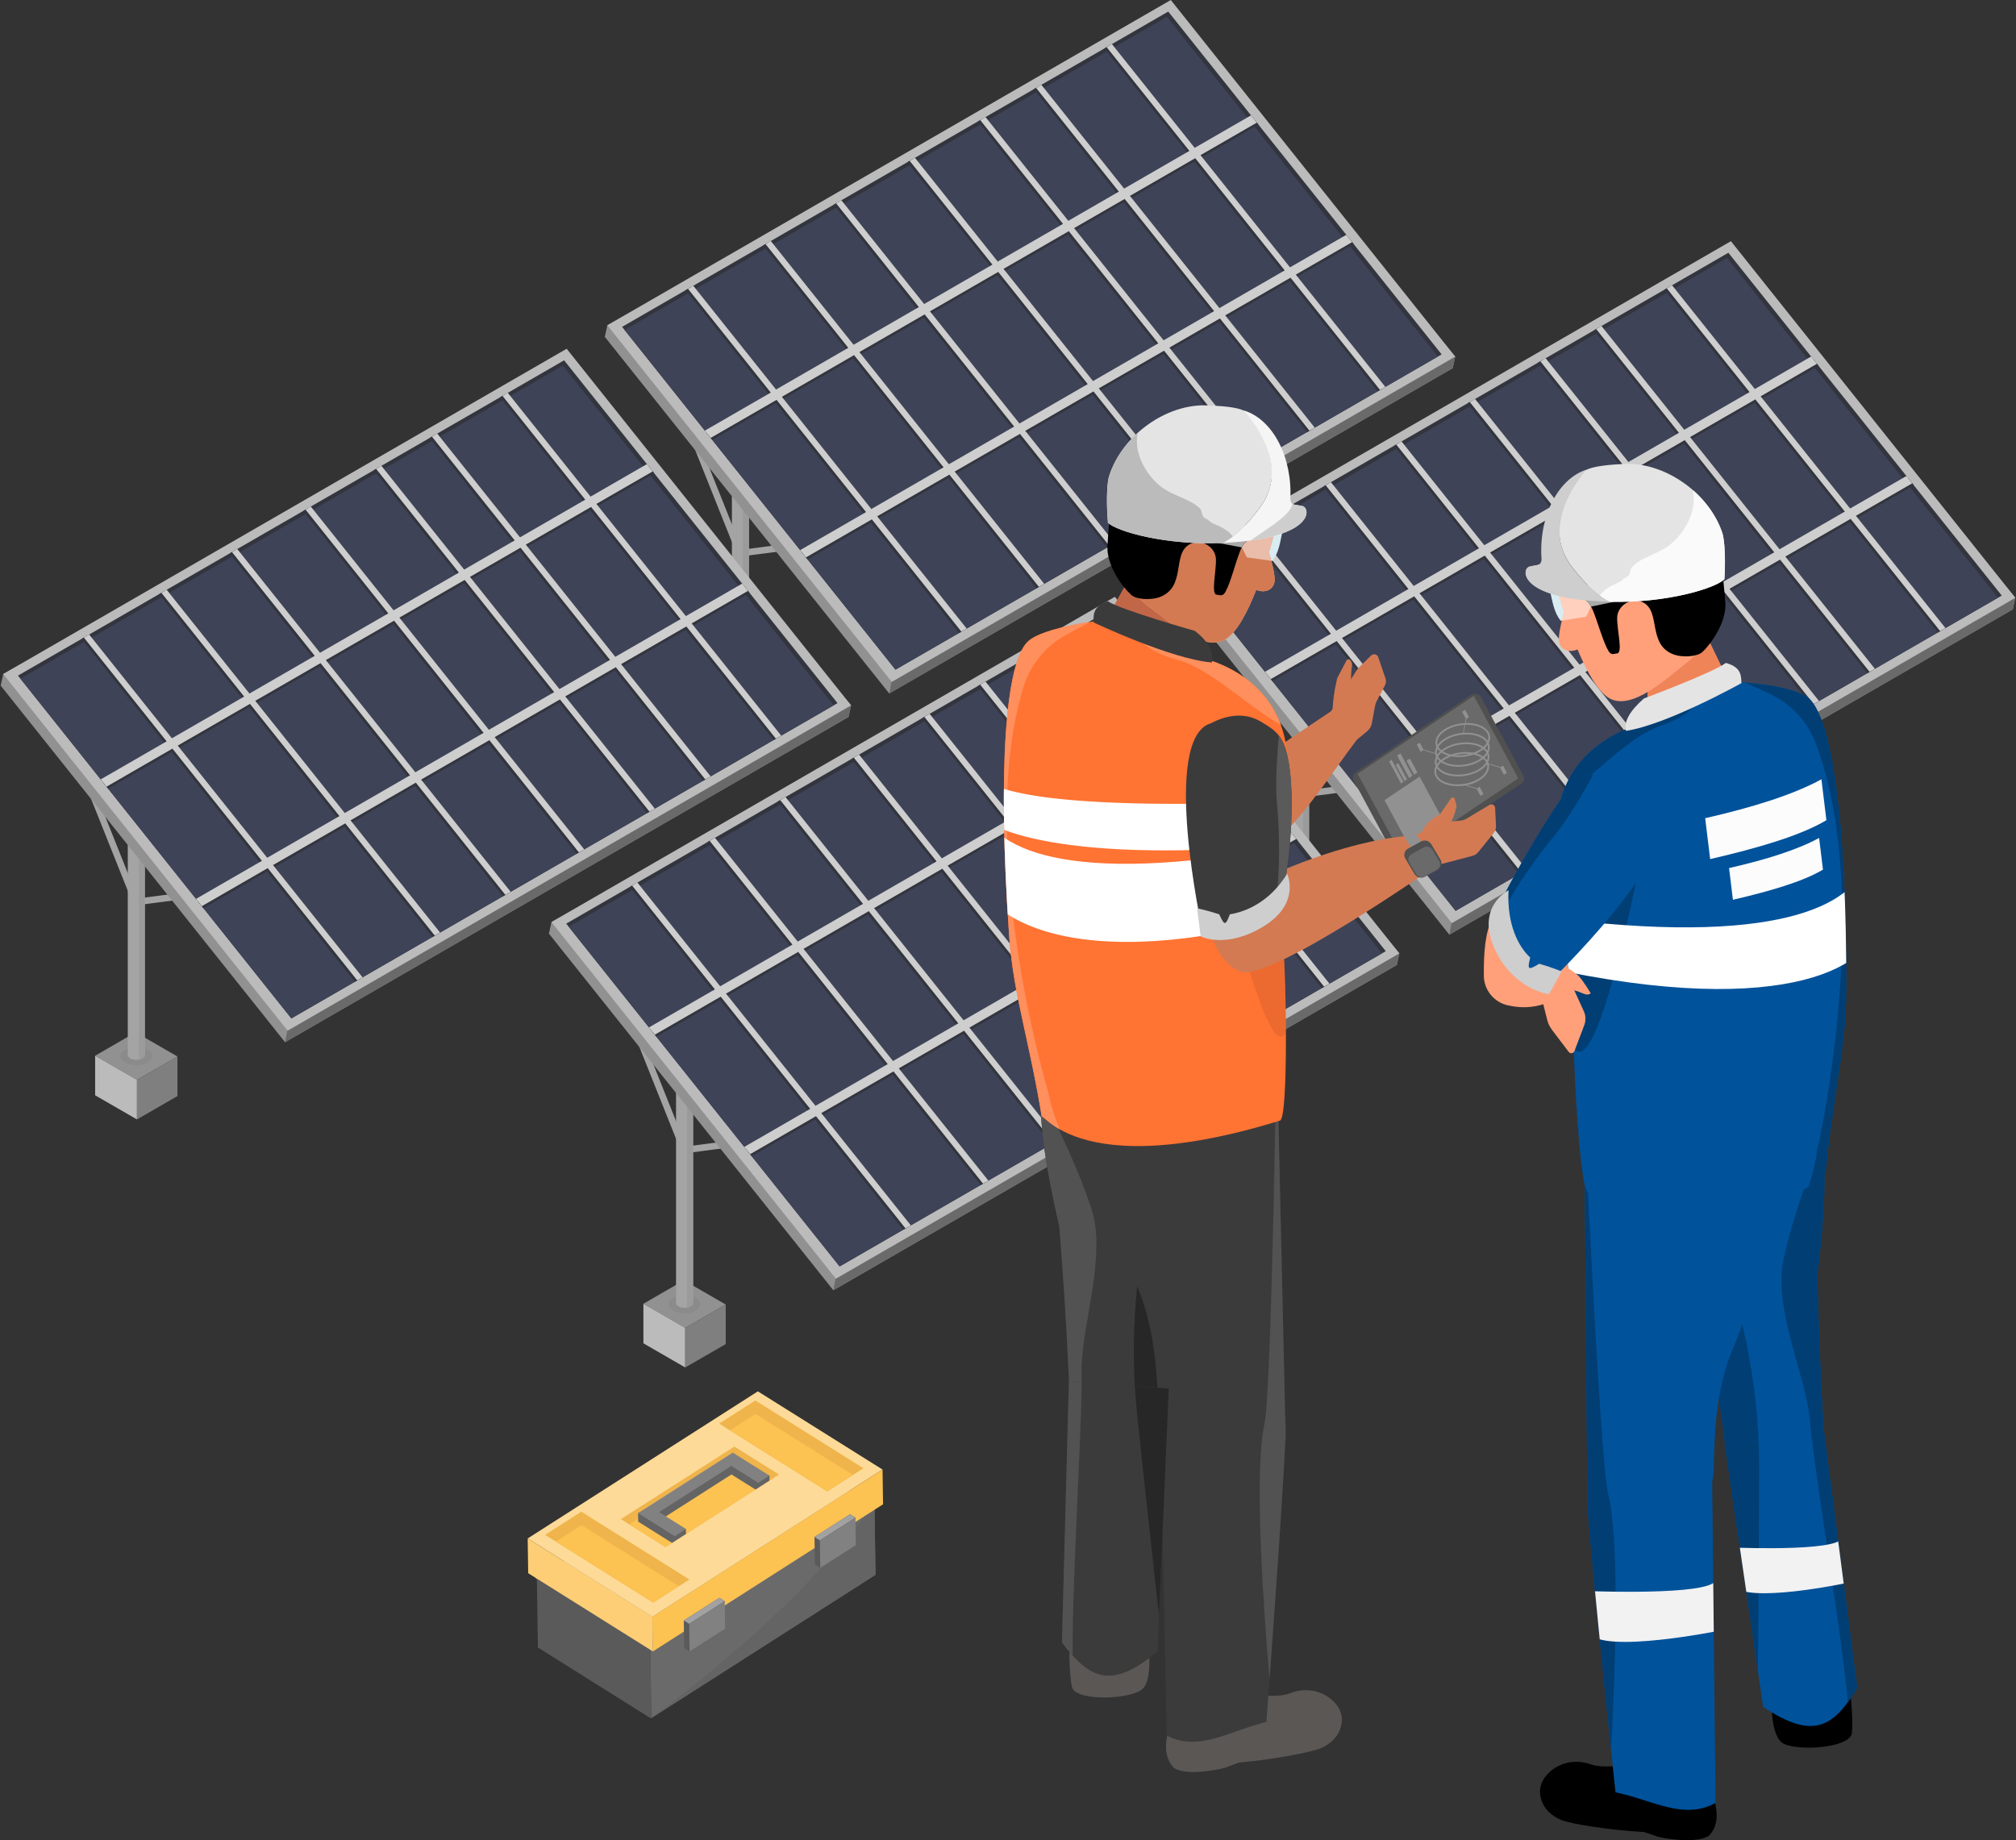 <?xml version="1.0" encoding="UTF-8"?>
<svg id="Layer_2" xmlns="http://www.w3.org/2000/svg" version="1.1" xmlns:xlink="http://www.w3.org/1999/xlink" viewBox="0 0 1513 1381.2">
  <rect x="0" y="0" width="1513" height="1381.2" fill="#333333" stroke="none"/>
  <!-- Generator: Adobe Illustrator 29.4.0, SVG Export Plug-In . SVG Version: 2.1.0 Build 152)  -->
  <defs>
    <style>
      .st0 {
        clip-path: url(#clippath-51);
      }

      .st1 {
        fill: #9b9b9b;
      }

      .st1, .st2, .st3, .st4, .st5, .st6, .st7, .st8, .st9, .st10, .st11, .st12, .st13, .st14, .st15, .st16, .st17, .st18, .st19, .st20, .st21, .st22, .st23, .st24, .st25, .st26, .st27, .st28, .st29, .st30, .st31, .st32, .st33, .st34, .st35, .st36, .st37, .st38, .st39, .st40, .st41, .st42, .st43, .st44, .st45, .st46, .st47, .st48 {
        fill-rule: evenodd;
      }

      .st2 {
        fill: #efb44b;
      }

      .st3 {
        fill: #ff8f5c;
      }

      .st49 {
        clip-path: url(#clippath-34);
      }

      .st50 {
        clip-path: url(#clippath-3);
      }

      .st50, .st51, .st52, .st53, .st54, .st55, .st22, .st56, .st57, .st58, .st59 {
        fill: none;
      }

      .st50, .st51, .st52, .st53, .st54, .st55, .st56, .st57, .st58, .st60, .st59 {
        clip-rule: evenodd;
      }

      .st4 {
        fill: #ff7333;
      }

      .st61 {
        clip-path: url(#clippath-38);
      }

      .st51 {
        clip-path: url(#clippath-28);
      }

      .st5 {
        fill: #d8ecf2;
      }

      .st62 {
        clip-path: url(#clippath-6);
      }

      .st63 {
        clip-path: url(#clippath-7);
      }

      .st64 {
        clip-path: url(#clippath-17);
      }

      .st52 {
        clip-path: url(#clippath-15);
      }

      .st65 {
        clip-path: url(#clippath-33);
      }

      .st66 {
        clip-path: url(#clippath-61);
      }

      .st6 {
        fill: #bbb;
      }

      .st7 {
        fill: #f2f2f2;
      }

      .st67 {
        clip-path: url(#clippath-18);
      }

      .st68 {
        clip-path: url(#clippath-47);
      }

      .st69 {
        clip-path: url(#clippath-4);
      }

      .st70 {
        clip-path: url(#clippath-22);
      }

      .st71 {
        clip-path: url(#clippath-23);
      }

      .st8 {
        fill: #00529b;
      }

      .st9 {
        fill: #3e4357;
      }

      .st72 {
        clip-path: url(#clippath-54);
      }

      .st10 {
        fill: #7f7f7f;
      }

      .st73 {
        clip-path: url(#clippath-10);
      }

      .st11 {
        fill: #8e8e8e;
      }

      .st74 {
        clip-path: url(#clippath-42);
      }

      .st53 {
        clip-path: url(#clippath-9);
      }

      .st75 {
        clip-path: url(#clippath-59);
      }

      .st12 {
        fill: #646464;
      }

      .st13 {
        fill: #c16748;
      }

      .st76 {
        clip-path: url(#clippath-25);
      }

      .st77 {
        clip-path: url(#clippath-27);
      }

      .st14 {
        fill: #fcfcfc;
      }

      .st15 {
        fill: #003e74;
      }

      .st78 {
        clip-path: url(#clippath-60);
      }

      .st54 {
        clip-path: url(#clippath-21);
      }

      .st16, .st48 {
        fill: #fff;
      }

      .st79 {
        clip-path: url(#clippath-11);
      }

      .st80 {
        clip-path: url(#clippath-57);
      }

      .st55 {
        clip-path: url(#clippath-31);
      }

      .st81 {
        clip-path: url(#clippath-36);
      }

      .st82 {
        clip-path: url(#clippath-35);
      }

      .st83 {
        clip-path: url(#clippath-48);
      }

      .st17 {
        fill: #5c6182;
      }

      .st18 {
        fill: #e4e4e4;
      }

      .st19 {
        fill: #ffa07a;
      }

      .st84 {
        clip-path: url(#clippath-1);
      }

      .st85 {
        clip-path: url(#clippath-56);
      }

      .st20 {
        fill: #a4a4a4;
      }

      .st21 {
        fill: #e3e5e8;
      }

      .st86 {
        clip-path: url(#clippath-45);
      }

      .st87 {
        clip-path: url(#clippath-40);
      }

      .st23 {
        fill: #5a5a5a;
      }

      .st88 {
        clip-path: url(#clippath-5);
      }

      .st24 {
        fill: #fdce75;
      }

      .st89 {
        clip-path: url(#clippath-20);
      }

      .st25 {
        fill: #feb680;
      }

      .st90 {
        clip-path: url(#clippath-8);
      }

      .st91 {
        clip-path: url(#clippath-52);
      }

      .st92 {
        clip-path: url(#clippath-41);
      }

      .st26 {
        fill: #33353e;
      }

      .st27 {
        fill: #aaa;
      }

      .st93 {
        clip-path: url(#clippath-26);
      }

      .st56 {
        clip-path: url(#clippath-50);
      }

      .st94 {
        clip-path: url(#clippath-12);
      }

      .st95 {
        clip-path: url(#clippath-14);
      }

      .st28 {
        fill: #5b5754;
      }

      .st29 {
        fill: #505050;
      }

      .st30, .st60 {
        fill: #d37a53;
      }

      .st31 {
        fill: #a2a2a2;
      }

      .st96 {
        clip-path: url(#clippath-30);
      }

      .st97 {
        clip-path: url(#clippath-19);
      }

      .st32 {
        fill: #cecece;
      }

      .st58 {
        clip-path: url(#clippath-46);
      }

      .st98 {
        clip-path: url(#clippath-32);
      }

      .st99 {
        clip-path: url(#clippath-55);
      }

      .st33 {
        fill: #525252;
      }

      .st100 {
        clip-path: url(#clippath-53);
      }

      .st101 {
        clip-path: url(#clippath-39);
      }

      .st34 {
        fill: #8b8b8b;
      }

      .st35 {
        fill: #fafafa;
      }

      .st37 {
        fill: #6a6a6a;
      }

      .st102 {
        clip-path: url(#clippath-16);
      }

      .st103 {
        clip-path: url(#clippath-2);
      }

      .st38 {
        fill: #fcc252;
      }

      .st104 {
        clip-path: url(#clippath-29);
      }

      .st39 {
        fill: #4d5477;
      }

      .st40 {
        fill: #bf5626;
        isolation: isolate;
        opacity: .3;
      }

      .st105 {
        clip-path: url(#clippath-49);
      }

      .st106 {
        clip-path: url(#clippath-37);
      }

      .st41 {
        fill: #272727;
      }

      .st42 {
        fill: #f08459;
      }

      .st107 {
        clip-path: url(#clippath-58);
      }

      .st108 {
        clip-path: url(#clippath-13);
      }

      .st43 {
        fill: #f5f5f5;
      }

      .st59 {
        clip-path: url(#clippath-43);
      }

      .st44 {
        fill: #3b3b3c;
      }

      .st109 {
        clip-path: url(#clippath-24);
      }

      .st45 {
        fill: #919191;
      }

      .st110 {
        clip-path: url(#clippath);
      }

      .st46 {
        fill: #fdda97;
      }

      .st47 {
        fill: #818181;
      }

      .st111 {
        clip-path: url(#clippath-44);
      }

      .st48 {
        opacity: .5;
      }

      .st112 {
        clip-path: url(#clippath-62);
      }
    </style>
    <clipPath id="clippath">
      <path class="st57" d="M562.09,353.313v176.829h-.003c-.049.907-.672,1.806-1.87,2.498-2.498,1.442-6.554,1.442-9.052,0-1.198-.692-1.822-1.591-1.87-2.498h-.003v-176.829h12.799Z"/>
    </clipPath>
    <clipPath id="clippath-1">
      <polygon class="st57" points="876.765 8.68 455.805 244.143 453.897 252.824 667.354 520.511 1090.223 276.368 1092.131 267.688 876.765 8.68 876.765 8.68"/>
    </clipPath>
    <clipPath id="clippath-2">
      <polygon class="st57" points="876.765 8.68 466.882 245.326 672.063 502.635 1081.947 265.989 876.765 8.68 876.765 8.68"/>
    </clipPath>
    <clipPath id="clippath-3">
      <polygon class="st57" points="875.777 12.659 465.894 249.305 671.075 506.614 1080.958 269.967 875.777 12.659 875.777 12.659"/>
    </clipPath>
    <clipPath id="clippath-4">
      <polygon class="st50" points="876.765 8.68 466.882 245.326 672.063 502.635 1081.947 265.989 876.765 8.68 876.765 8.68"/>
    </clipPath>
    <clipPath id="clippath-5">
      <polygon class="st57" points="876.765 8.68 466.882 245.326 672.063 502.635 1081.947 265.989 876.765 8.68 876.765 8.68"/>
    </clipPath>
    <clipPath id="clippath-6">
      <path class="st57" d="M108.694,615.082v176.829h-.003c-.048.907-.672,1.806-1.87,2.498-2.498,1.442-6.554,1.442-9.052,0-1.198-.692-1.822-1.591-1.87-2.498h-.003v-176.829h12.799Z"/>
    </clipPath>
    <clipPath id="clippath-7">
      <polygon class="st57" points="423.368 270.449 2.408 505.912 .5 514.592 213.958 782.28 636.826 538.137 638.734 529.457 423.368 270.449 423.368 270.449"/>
    </clipPath>
    <clipPath id="clippath-8">
      <polygon class="st57" points="423.368 270.449 13.485 507.095 218.667 764.404 628.55 527.758 423.368 270.449 423.368 270.449"/>
    </clipPath>
    <clipPath id="clippath-9">
      <polygon class="st57" points="422.38 274.427 12.497 511.073 217.679 768.382 627.562 531.736 422.38 274.427 422.38 274.427"/>
    </clipPath>
    <clipPath id="clippath-10">
      <polygon class="st53" points="423.368 270.449 13.485 507.095 218.667 764.404 628.55 527.758 423.368 270.449 423.368 270.449"/>
    </clipPath>
    <clipPath id="clippath-11">
      <polygon class="st57" points="423.368 270.449 13.485 507.095 218.667 764.404 628.55 527.758 423.368 270.449 423.368 270.449"/>
    </clipPath>
    <clipPath id="clippath-12">
      <path class="st57" d="M982.46,534.339v176.83h-.003c-.048.907-.672,1.806-1.87,2.498-2.498,1.442-6.554,1.442-9.052,0-1.198-.692-1.822-1.591-1.87-2.498h-.003v-176.83h12.799Z"/>
    </clipPath>
    <clipPath id="clippath-13">
      <polygon class="st57" points="1297.134 189.706 876.174 425.169 874.266 433.849 1087.723 701.537 1510.592 457.394 1512.5 448.713 1297.134 189.706 1297.134 189.706"/>
    </clipPath>
    <clipPath id="clippath-14">
      <polygon class="st57" points="1297.134 189.706 887.251 426.352 1092.433 683.661 1502.315 447.015 1297.134 189.706 1297.134 189.706"/>
    </clipPath>
    <clipPath id="clippath-15">
      <polygon class="st57" points="1296.146 193.684 886.263 430.33 1091.444 687.639 1501.327 450.993 1296.146 193.684 1296.146 193.684"/>
    </clipPath>
    <clipPath id="clippath-16">
      <polygon class="st52" points="1297.134 189.706 887.251 426.352 1092.433 683.661 1502.315 447.015 1297.134 189.706 1297.134 189.706"/>
    </clipPath>
    <clipPath id="clippath-17">
      <polygon class="st57" points="1297.134 189.706 887.251 426.352 1092.433 683.661 1502.315 447.015 1297.134 189.706 1297.134 189.706"/>
    </clipPath>
    <clipPath id="clippath-18">
      <path class="st57" d="M520.162,801.247v176.829h-.003c-.049.907-.672,1.806-1.871,2.498-2.498,1.442-6.554,1.442-9.052,0-1.198-.692-1.822-1.591-1.87-2.498h-.003v-176.829h12.799Z"/>
    </clipPath>
    <clipPath id="clippath-19">
      <polygon class="st57" points="834.836 456.614 413.876 692.077 411.968 700.757 625.425 968.445 1048.294 724.302 1050.202 715.621 834.836 456.614 834.836 456.614"/>
    </clipPath>
    <clipPath id="clippath-20">
      <polygon class="st57" points="834.836 456.614 424.953 693.26 630.134 950.569 1040.017 713.923 834.836 456.614 834.836 456.614"/>
    </clipPath>
    <clipPath id="clippath-21">
      <polygon class="st57" points="833.848 460.592 423.964 697.238 629.146 954.547 1039.029 717.901 833.848 460.592 833.848 460.592"/>
    </clipPath>
    <clipPath id="clippath-22">
      <polygon class="st54" points="834.836 456.614 424.953 693.26 630.134 950.569 1040.017 713.923 834.836 456.614 834.836 456.614"/>
    </clipPath>
    <clipPath id="clippath-23">
      <polygon class="st57" points="834.836 456.614 424.953 693.26 630.134 950.569 1040.017 713.923 834.836 456.614 834.836 456.614"/>
    </clipPath>
    <clipPath id="clippath-24">
      <path class="st57" d="M820.855,499.981s-40.966,4.637-49.859,41.08c-8.171,33.484,109.685,110.638,111.395,103.974,13.224-12.852,31.385-40.444,23.556-55.161-8.017-15.069-69.024-84.05-85.092-89.894h0Z"/>
    </clipPath>
    <clipPath id="clippath-25">
      <path class="st57" d="M788.709,798.714c-8.222-1.975-14.64,33.044,6.279,121.797,2.621,32.122,5.314,71.626,7.466,119.682,2.631,58.709,74.243,8.202,74.243,8.202l6.646-231.812s-83.557-15.209-94.634-17.87h0Z"/>
    </clipPath>
    <clipPath id="clippath-26">
      <path class="st57" d="M964.621,1068.248l-5.811-255.796s-140.621-11.29-151.732-13.807c-7.854-1.78,8.715,83.38,45.212,164.169,14.129,31.276,15.611,65.361,16.986,89.843.189,3.365.67,6.434,1.409,9.226l4.941,240.82c24.324,12.535,47.406-3.765,74.82-10.239,0,0,12.397-166.024,14.189-212.371l.254-.085-.102-4.492c.08-3.001.086-5.158.005-6.322-.022-.315-.079-.63-.17-.945h0Z"/>
    </clipPath>
    <clipPath id="clippath-27">
      <path class="st57" d="M845.965,436.989l-15.743,28.179s-47.276,5.042-59.041,16.57c-16.421,16.091-22.602,94.495-13.804,221.03,3.064,44.073,15.578,79.195,25.193,140.001-4.525-23.143,8.902,50.461,178.05-1.659,6.495-2.001,4.548-110.307,2.524-129.023,0,0,3.015-76.713,3.415-135.146.517-75.715-72.832-84.848-72.832-84.848l-3.302-33.592c-17.382-13.871-24.615-22.62-44.459-21.512h0Z"/>
    </clipPath>
    <clipPath id="clippath-28">
      <path class="st57" d="M733.561,650.752c-5.056,27.227,54.903,86.254,234.018,37.657l-1.338-53.234c-170.224,31.866-221.849-.509-229.694-28.616l-2.986,44.192h0Z"/>
    </clipPath>
    <clipPath id="clippath-29">
      <path class="st51" d="M845.965,436.989l-15.743,28.179s-47.276,5.042-59.041,16.57c-16.421,16.091-22.602,94.495-13.804,221.03,3.064,44.073,15.578,79.195,25.193,140.001-4.525-23.143,8.902,50.461,178.05-1.659,6.495-2.001,4.548-110.307,2.524-129.023,0,0,3.015-76.713,3.415-135.146.517-75.715-72.832-84.848-72.832-84.848l-3.302-33.592c-17.382-13.871-24.615-22.62-44.459-21.512h0Z"/>
    </clipPath>
    <clipPath id="clippath-30">
      <path class="st57" d="M845.965,436.989l-15.743,28.179s-47.276,5.042-59.041,16.57c-16.421,16.091-22.602,94.495-13.804,221.03,3.064,44.073,15.578,79.195,25.193,140.001-4.525-23.143,8.902,50.461,178.05-1.659,6.495-2.001,4.548-110.307,2.524-129.023,0,0,3.015-76.713,3.415-135.146.517-75.715-72.832-84.848-72.832-84.848l-3.302-33.592c-17.382-13.871-24.615-22.62-44.459-21.512h0Z"/>
    </clipPath>
    <clipPath id="clippath-31">
      <path class="st57" d="M731.255,604.296c-2.423,15.97,61.114,44.2,225.222,30.233l-5.808-32.184c-157.184,4.648-210.615-6.814-220.387-24.417l.973,26.368h0Z"/>
    </clipPath>
    <clipPath id="clippath-32">
      <path class="st55" d="M845.965,436.989l-15.743,28.179s-47.276,5.042-59.041,16.57c-16.421,16.091-22.602,94.495-13.804,221.03,3.064,44.073,15.578,79.195,25.193,140.001-4.525-23.143,8.902,50.461,178.05-1.659,6.495-2.001,4.548-110.307,2.524-129.023,0,0,3.015-76.713,3.415-135.146.517-75.715-72.832-84.848-72.832-84.848l-3.302-33.592c-17.382-13.871-24.615-22.62-44.459-21.512h0Z"/>
    </clipPath>
    <clipPath id="clippath-33">
      <path class="st57" d="M845.965,436.989l-15.743,28.179s-47.276,5.042-59.041,16.57c-16.421,16.091-22.602,94.495-13.804,221.03,3.064,44.073,15.578,79.195,25.193,140.001-4.525-23.143,8.902,50.461,178.05-1.659,6.495-2.001,4.548-110.307,2.524-129.023,0,0,3.015-76.713,3.415-135.146.517-75.715-72.832-84.848-72.832-84.848l-3.302-33.592c-17.382-13.871-24.615-22.62-44.459-21.512h0Z"/>
    </clipPath>
    <clipPath id="clippath-34">
      <path class="st57" d="M802.201,1036.595l-5.229,196.219c20.274,26.549,36.313,36.4,71.705,6.781l8.465-197.372-74.942-5.628h0Z"/>
    </clipPath>
    <clipPath id="clippath-35">
      <path class="st60" d="M952.312,414.653c1.499,4.918,3.816,13.252,4.316,19.242.605,7.268-5.574,12.14-13.857,8.87-6.437,16.392-14.561,32.125-23.297,37.242-16.735,9.803-43.502-14.562-56.36-23.988-26.345-19.312-37.523-57.359-24.216-90.361,13.308-33.002,49.558-51.302,80.898-40.84,31.341,10.462,44.616,44.449,35.667,78.561-.774,2.952-1.837,6.825-3.152,11.274h0Z"/>
    </clipPath>
    <clipPath id="clippath-36">
      <path class="st57" d="M944.573,403.795c3.963-.368,8.41-1.098,12.065-2.671,8.651-3.722,9.961-10.959,10.915-18.406,2.204-17.216-5.4-30.874-17.312-45.662-24.685-30.644-104.44-20.1-113.873,25.16-3.767,18.071-3.615,25.989-5.201,46.856-1.147,15.093,11.394,31.733,17.893,37.511,4.096,3.641,15.092,3.803,20.893,1.721,20.826-7.472,9.234-32.722,23.045-39.875,8.746-4.529,19.185,2.188,19.538,11.136.363,9.182-3.93,26.754.648,26.8,1.895.019,4.259,1.824,6.416-1.979,3.927-6.923,7.76-22.463,11.019-30.625,4.189-10.491,9.221-9.529,13.956-9.97h0Z"/>
    </clipPath>
    <clipPath id="clippath-37">
      <path class="st57" d="M918.052,407.482c-42.637,2.108-80.009-8.534-86.562-15.142-1.064-11.927-1.128-28.593.916-35.025,9.764-30.731,43.142-54.484,73.85-53.023,8.403.4,21.893.854,28.207,4.39,10.979,12.697,32.279,43.483,11.29,72.022-11.23,15.271-20.574,23.003-27.7,26.778h0Z"/>
    </clipPath>
    <clipPath id="clippath-38">
      <path class="st57" d="M933.492,308.059c21.851,6.727,36.623,35.219,34.878,66.993,1.013,4.5,2.365,3.327,9.107,4.806,6.168,1.353,9.058,23.105-53.596,27.287l-5.796.336c7.117-3.792,16.451-11.524,27.667-26.776,20.989-28.54-1.281-59.949-12.26-72.646h0Z"/>
    </clipPath>
    <clipPath id="clippath-39">
      <path class="st57" d="M966.639,569.494c-3.38-17.226-9.333-21.411-20.869-28.125-11.535-6.714-24.968-4.851-36.747,1.428,0,0,0,.001-.001.001-38.384,10.724-6.644,155.516-6.644,155.516,18.57,1.352,53.182-4.244,58.513-19.753,3.66-10.649,13.215-71.004,5.748-109.067h0Z"/>
    </clipPath>
    <clipPath id="clippath-40">
      <path class="st57" d="M1292.24,540.665s28.584-29.709,62.926-14.618c31.555,13.866,21.176,154.348,14.846,151.654-18.244,2.688-51.193.336-58.119-14.826-7.092-15.527-24.78-105.899-19.653-122.21h0Z"/>
    </clipPath>
    <clipPath id="clippath-41">
      <path class="st57" d="M1357.696,834.325c7.977-2.805,17.942,31.374,6.207,121.802.677,32.221,2.037,71.793,4.809,119.817,3.386,58.67-73.015,15.751-73.015,15.751l-30.312-229.917s81.564-23.673,92.311-27.453h0Z"/>
    </clipPath>
    <clipPath id="clippath-42">
      <path class="st57" d="M1191.295,1121.622l-2.119-255.853s140.204-15.642,151.232-18.503c7.795-2.022-6.127,83.61-40.102,165.491-13.153,31.699-13.578,65.812-14.194,90.327-.084,3.369-.47,6.451-1.122,9.265l2.524,240.857c-23.925,13.283-47.5-2.294-75.101-7.916,0,0-17.536-165.56-20.763-211.829l-.257-.077-.037-4.494c-.173-2.997-.245-5.153-.201-6.319.012-.315.059-.632.14-.95h0Z"/>
    </clipPath>
    <clipPath id="clippath-43">
      <path class="st57" d="M1183.715,1193.93s86.471,3.985,101.906-5.58c15.435-9.564,5.474,35.47,5.474,35.47,0,0-88.101,17.983-98.645,1.835-10.544-16.147-8.735-31.726-8.735-31.726h0Z"/>
    </clipPath>
    <clipPath id="clippath-44">
      <path class="st59" d="M1191.295,1121.622l-2.119-255.853s140.204-15.642,151.232-18.503c7.795-2.022-6.127,83.61-40.102,165.491-13.153,31.699-13.578,65.812-14.194,90.327-.084,3.369-.47,6.451-1.122,9.265l2.524,240.857c-23.925,13.283-47.5-2.294-75.101-7.916,0,0-17.536-165.56-20.763-211.829l-.257-.077-.037-4.494c-.173-2.997-.245-5.153-.201-6.319.012-.315.059-.632.14-.95h0Z"/>
    </clipPath>
    <clipPath id="clippath-45">
      <path class="st57" d="M1282.052,479.558l15.298,31.809s47.505,1.937,59.999,12.67c17.44,14.981,28.739,92.813,28.244,219.652-.173,44.179-10.361,80.045-15.974,141.35,3-23.39-5.58,50.936-177.777,10-6.612-1.572-11.759-109.773-10.964-128.582,0,0-8.031-76.351-12.255-134.633-5.472-75.517,67.121-89.433,67.121-89.433l1.096-33.736c16.436-14.979,25.337-28.904,45.211-29.097h0Z"/>
    </clipPath>
    <clipPath id="clippath-46">
      <path class="st57" d="M1405.953,690.225c6.828,26.838-50.057,75.67-231.969,38.903l-1.231-39.215c171.945,20.654,221.34-15.03,227.328-43.59l5.871,43.902h0Z"/>
    </clipPath>
    <clipPath id="clippath-47">
      <path class="st58" d="M1282.052,479.558l15.298,31.809s47.505,1.937,59.999,12.67c17.44,14.981,28.739,92.813,28.244,219.652-.173,44.179-10.361,80.045-15.974,141.35,3-23.39-5.58,50.936-177.777,10-6.612-1.572-11.759-109.773-10.964-128.582,0,0-8.031-76.351-12.255-134.633-5.472-75.517,67.121-89.433,67.121-89.433l1.096-33.736c16.436-14.979,25.337-28.904,45.211-29.097h0Z"/>
    </clipPath>
    <clipPath id="clippath-48">
      <path class="st57" d="M1282.052,479.558l15.298,31.809s47.505,1.937,59.999,12.67c17.44,14.981,28.739,92.813,28.244,219.652-.173,44.179-10.361,80.045-15.974,141.35,3-23.39-5.58,50.936-177.777,10-6.612-1.572-11.759-109.773-10.964-128.582,0,0-8.031-76.351-12.255-134.633-5.472-75.517,67.121-89.433,67.121-89.433l1.096-33.736c16.436-14.979,25.337-28.904,45.211-29.097h0Z"/>
    </clipPath>
    <clipPath id="clippath-49">
      <path class="st57" d="M1368.596,1072.338l25.264,194.656c-17.454,28.483-32.401,39.922-70.637,14.077l-28.601-195.472,73.974-13.261h0Z"/>
    </clipPath>
    <clipPath id="clippath-50">
      <path class="st57" d="M1293.022,1161.267s74.415,3.672,87.687-4.906c13.272-8.578,4.749,31.878,4.749,31.878,0,0-75.795,16.066-84.885,1.545-9.09-14.521-7.551-28.517-7.551-28.517h0Z"/>
    </clipPath>
    <clipPath id="clippath-51">
      <path class="st56" d="M1368.596,1072.338l25.264,194.656c-17.454,28.483-32.401,39.922-70.637,14.077l-28.601-195.472,73.974-13.261h0Z"/>
    </clipPath>
    <clipPath id="clippath-52">
      <path class="st57" d="M1173.806,459.534c-1.398,4.948-3.544,13.328-3.919,19.327-.455,7.279,5.822,12.023,14.037,8.584,6.771,16.256,15.219,31.819,24.057,36.755,16.933,9.457,43.194-15.453,55.855-25.141,25.942-19.849,36.336-58.118,22.353-90.84-13.984-32.722-50.602-50.273-81.721-39.169-31.12,11.105-43.693,45.357-34.045,79.278.835,2.935,1.977,6.787,3.384,11.207h0Z"/>
    </clipPath>
    <clipPath id="clippath-53">
      <path class="st57" d="M1181.321,448.519c-3.97-.286-8.431-.925-12.117-2.422-8.727-3.543-10.184-10.751-11.291-18.178-2.557-17.168,4.764-30.978,16.37-46.009,24.05-31.145,104.004-22.242,114.366,22.814,4.137,17.99,4.149,25.91,6.164,46.74,1.457,15.067-10.739,31.96-17.119,37.871-4.021,3.725-15.01,4.112-20.853,2.151-20.974-7.042-9.905-32.525-23.86-39.392-8.837-4.349-19.136,2.582-19.305,11.536-.174,9.188,4.479,26.668-.097,26.808-1.894.057-4.221,1.911-6.455-1.846-4.069-6.841-8.22-22.299-11.646-30.392-4.404-10.403-9.415-9.338-14.158-9.681h0Z"/>
    </clipPath>
    <clipPath id="clippath-54">
      <path class="st57" d="M1207.912,451.66c42.671,1.231,79.817-10.177,86.233-16.918.818-11.946.539-28.61-1.636-34.998-10.394-30.525-44.253-53.586-74.924-51.494-8.394.572-21.872,1.304-28.111,4.968-10.715,12.919-31.378,44.137-9.806,72.239,11.541,15.036,21.042,22.575,28.244,26.202h0Z"/>
    </clipPath>
    <clipPath id="clippath-55">
      <path class="st57" d="M1190.431,352.576c-21.709,7.175-35.892,35.964-33.494,67.696-.92,4.52-2.296,3.375-9.006,4.992-6.139,1.48-8.581,23.286,54.146,26.179l5.801.216c-7.193-3.646-16.684-11.184-28.212-26.201-21.571-28.103.048-59.963,10.764-72.882h0Z"/>
    </clipPath>
    <clipPath id="clippath-56">
      <path class="st57" d="M1177.765,590.768c8.054-11.177,21.606-9.874,35.349-8.905,13.743.97,24.124,10.361,30.528,22.559.001,0,.001.001.001.001,26.527,31.442-84.643,136.57-84.643,136.57-16.633-9.63-42.918-34.506-38.461-50.837,3.06-11.213,33.814-66.909,57.226-99.388h0Z"/>
    </clipPath>
    <clipPath id="clippath-57">
      <polygon class="st57" points="656.2 1124.405 487.947 1231.954 488.796 1289.55 657.049 1182 656.2 1124.405 656.2 1124.405"/>
    </clipPath>
    <clipPath id="clippath-58">
      <polygon class="st57" points="436.276 1134.659 409.113 1152.022 490.207 1202.898 517.37 1185.536 436.276 1134.659 436.276 1134.659"/>
    </clipPath>
    <clipPath id="clippath-59">
      <polygon class="st57" points="566.888 1051.171 539.726 1068.533 620.819 1119.41 647.982 1102.047 566.888 1051.171 566.888 1051.171"/>
    </clipPath>
    <clipPath id="clippath-60">
      <polygon class="st57" points="551.169 1085.778 465.985 1140.228 499.425 1161.208 584.609 1106.758 551.169 1085.778 551.169 1085.778"/>
    </clipPath>
    <clipPath id="clippath-61">
      <polygon class="st57" points="539.88 1199.252 513.201 1216.306 513.506 1236.964 517.531 1239.49 540.185 1219.911 543.905 1201.778 539.88 1199.252 539.88 1199.252"/>
    </clipPath>
    <clipPath id="clippath-62">
      <polygon class="st57" points="637.953 1136.563 611.274 1153.616 611.578 1174.275 615.604 1176.8 638.257 1157.221 641.978 1139.089 637.953 1136.563 637.953 1136.563"/>
    </clipPath>
  </defs>
  <g>
    <path class="st20" d="M509.692,307.609l43.362,108.605c.418,1.047,1.493,1.677,2.611,1.53l39.384-5.172c1.349-.177,2.301-1.416,2.124-2.766s-1.417-2.301-2.766-2.124l-37.484,4.922-42.652-106.825c-.504-1.264-1.94-1.88-3.204-1.376-1.264.505-1.881,1.94-1.376,3.204h0Z"/>
    <polygon class="st45" points="555.186 513.089 524.8 530.632 556.196 548.758 586.582 531.215 555.186 513.089 555.186 513.089"/>
    <path class="st34" d="M547.264,526.059c4.651-2.685,12.203-2.685,16.853,0,4.651,2.685,4.651,7.045,0,9.73-4.651,2.685-12.203,2.685-16.853,0-4.651-2.685-4.651-7.045,0-9.73h0Z"/>
    <polygon class="st6" points="556.196 548.758 524.8 530.632 524.8 560.336 556.196 578.462 556.196 548.758 556.196 548.758"/>
    <polygon class="st10" points="586.582 531.215 556.196 548.758 556.196 578.462 586.582 560.919 586.582 531.215 586.582 531.215"/>
    <path class="st20" d="M562.09,353.313v176.829h-.003c-.049.907-.672,1.806-1.87,2.498-2.498,1.442-6.554,1.442-9.052,0-1.198-.692-1.822-1.591-1.87-2.498h-.003v-176.829h12.799Z"/>
    <g class="st110">
      <polygon class="st1" points="573.012 355.83 557.566 355.83 557.566 539.01 573.012 539.01 573.012 355.83 573.012 355.83"/>
    </g>
    <polygon class="st45" points="876.765 8.68 455.805 244.143 453.897 252.824 667.354 520.511 1090.223 276.368 1092.131 267.688 876.765 8.68 876.765 8.68"/>
    <g class="st84">
      <polygon class="st37" points="670.673 503.438 666.582 524.558 1104.615 281.268 1103.751 253.401 670.673 503.438 670.673 503.438"/>
    </g>
    <polygon class="st6" points="878.673 0 455.805 244.143 669.263 511.831 1092.131 267.688 878.673 0 878.673 0"/>
    <polygon class="st26" points="876.765 8.68 466.882 245.326 672.063 502.635 1081.947 265.989 876.765 8.68 876.765 8.68"/>
    <g class="st103">
      <polygon class="st9" points="875.777 12.659 465.894 249.305 671.075 506.614 1080.958 269.967 875.777 12.659 875.777 12.659"/>
    </g>
    <g class="st69">
      <path class="st17" d="M481.406,217.381s160.467-47.499,285.465-50.547c124.998-3.049,247.557-8.537,247.557-8.537l-82.926-104.266-55.297-64.587-394.799,227.938h0Z"/>
      <path class="st39" d="M875.972,31.17l-44.594,25.746-21.595-26.891c-.386-.48-1.088-.557-1.568-.171-.48.385-.557,1.088-.171,1.568l21.379,26.623-48.873,28.217-22.221-27.671c-.385-.48-1.088-.557-1.568-.171-.48.385-.557,1.088-.171,1.568l22.005,27.402-42.314,24.43-21.595-26.891c-.385-.48-1.088-.557-1.568-.172-.48.385-.557,1.088-.171,1.568l21.379,26.623-53.112,30.664-22.221-27.671c-.385-.48-1.088-.557-1.568-.171-.48.386-.557,1.088-.171,1.568l22.005,27.403-50.462,29.134-21.594-26.891c-.386-.48-1.088-.557-1.568-.172-.48.385-.557,1.088-.171,1.568l21.379,26.623-52.993,30.596-18.967-23.62c-.385-.48-1.088-.557-1.568-.172-.48.385-.557,1.088-.171,1.568l18.752,23.351-55.739,32.181-17.748-22.101c-.385-.48-1.088-.557-1.568-.171-.48.386-.557,1.088-.171,1.568l17.533,21.833-59.674,34.453c-.533.308-.716.991-.408,1.524.308.533.991.716,1.524.408l59.972-34.625,64.335,80.115-61.359,35.426c-.533.308-.716.99-.408,1.524.308.533.99.716,1.524.408l61.658-35.598,71.148,88.598-55.026,31.77c-.533.308-.716.991-.408,1.524.308.533.991.716,1.524.408l55.325-31.942,79.677,99.22c.385.48,1.088.557,1.568.172.48-.386.557-1.088.171-1.568l-79.462-98.952,55.739-32.181,78.457,97.702c.385.48,1.088.557,1.568.172.48-.386.557-1.089.171-1.568l-78.242-97.433,52.993-30.595,75.83,94.43c.386.48,1.088.557,1.568.171.48-.385.557-1.088.171-1.568l-75.615-94.162,50.462-29.134,75.205,93.65c.385.48,1.088.557,1.568.172.48-.386.556-1.088.171-1.568l-74.989-93.382,53.112-30.664,75.831,94.43c.385.48,1.088.557,1.568.172.48-.386.557-1.089.171-1.568l-75.615-94.162,42.314-24.431,75.205,93.651c.385.48,1.088.557,1.568.171.48-.385.557-1.088.171-1.568l-74.989-93.382,48.873-28.217,75.83,94.43c.386.48,1.088.557,1.568.171.48-.385.557-1.088.171-1.568l-75.615-94.161,44.594-25.746,75.204,93.65c.385.48,1.088.557,1.568.172.48-.385.557-1.088.171-1.568l-74.989-93.382,28.754-16.601c.533-.308.716-.991.408-1.524-.308-.533-.991-.716-1.524-.408l-29.052,16.774-71.148-88.599,22.421-12.945c.533-.308.716-.991.408-1.524-.308-.533-.991-.716-1.524-.408l-22.719,13.117-64.335-80.115,24.106-13.918c.533-.308.716-.991.408-1.524-.308-.533-.991-.716-1.524-.408l-24.405,14.09-22.221-27.671c-.386-.48-1.088-.557-1.568-.172-.48.386-.557,1.088-.171,1.568l22.005,27.403h0ZM583.316,322.547l71.148,88.598,55.739-32.181-71.148-88.599-55.739,32.181h0ZM641.01,289.237l71.148,88.599,52.993-30.596-71.147-88.598-52.993,30.595h0ZM695.959,257.513l71.148,88.598,50.462-29.134-71.148-88.599-50.462,29.135h0ZM517.568,240.671l64.335,80.115,55.739-32.181-64.335-80.116-55.739,32.181h0ZM748.376,227.25l71.147,88.599,53.112-30.664-71.148-88.598-53.112,30.664h0ZM575.262,207.361l64.336,80.115,52.993-30.596-64.335-80.115-52.993,30.595h0ZM803.442,195.457l71.148,88.599,42.315-24.43-71.148-88.599-42.315,24.43h0ZM847.712,169.898l71.147,88.599,48.874-28.217-71.148-88.599-48.873,28.217h0ZM630.21,175.637l64.335,80.115,50.462-29.134-64.335-80.115-50.462,29.134h0ZM898.54,140.552l71.147,88.599,44.594-25.746-71.147-88.599-44.594,25.746h0ZM682.627,145.374l64.336,80.116,53.112-30.664-64.335-80.115-53.112,30.664h0ZM737.694,113.581l64.335,80.115,42.315-24.43-64.335-80.116-42.315,24.43h0ZM781.963,88.022l64.336,80.116,48.873-28.217-64.335-80.115-48.874,28.217h0ZM832.791,58.676l64.335,80.115,44.594-25.746-64.335-80.115-44.594,25.746h0Z"/>
    </g>
    <g class="st88">
      <path class="st26" d="M892.042,115.833l-48.997,28.288-77.417-97.085c-.78-.978-2.208-1.14-3.186-.359-.978.78-1.139,2.208-.359,3.186l76.991,96.551-37.934,21.901-71.823-90.069c-.78-.978-2.208-1.139-3.186-.359-.978.78-1.139,2.208-.359,3.186l71.397,89.535-48.997,28.289-73.688-92.408c-.78-.978-2.208-1.139-3.186-.359-.978.78-1.139,2.208-.359,3.186l73.261,91.874-51.23,29.578-71.822-90.069c-.78-.978-2.208-1.14-3.186-.359-.978.78-1.139,2.208-.359,3.186l71.397,89.535-48.997,28.288-73.687-92.408c-.78-.978-2.208-1.139-3.186-.359-.978.78-1.139,2.208-.359,3.186l73.261,91.874-54.21,31.298-68.558-85.975c-.78-.979-2.208-1.139-3.186-.359-.978.78-1.139,2.208-.359,3.186l68.132,85.441-59.316,34.246c-1.654.955-2.221,3.072-1.266,4.726.955,1.653,3.072,2.221,4.726,1.266l60.219-34.767,67.156,84.217-65.077,37.572c-1.653.955-2.221,3.072-1.266,4.726.955,1.653,3.072,2.221,4.726,1.266l65.98-38.094,83.896,105.21c.78.978,2.208,1.139,3.186.359.978-.78,1.139-2.208.359-3.186l-83.47-104.676,54.211-31.298,78.766,98.777c.78.978,2.207,1.139,3.186.359.978-.78,1.139-2.208.359-3.186l-78.34-98.243,48.997-28.289,80.631,101.116c.78.978,2.208,1.139,3.186.359.978-.78,1.139-2.208.359-3.186l-80.205-100.582,51.23-29.578,78.766,98.777c.78.978,2.208,1.139,3.186.359.978-.78,1.139-2.208.359-3.186l-78.34-98.243,48.997-28.289,80.631,101.116c.78.978,2.207,1.139,3.186.359.979-.78,1.139-2.208.359-3.186l-80.205-100.582,37.934-21.901,75.037,94.1c.78.978,2.207,1.139,3.186.359.978-.78,1.139-2.208.359-3.186l-74.611-93.566,48.997-28.289,76.901,96.439c.78.978,2.208,1.139,3.186.359.978-.78,1.139-2.208.359-3.186l-76.476-95.904,49.117-28.358c1.653-.955,2.221-3.072,1.266-4.726-.955-1.654-3.072-2.221-4.726-1.266l-50.019,28.879-67.156-84.217,54.877-31.684c1.653-.955,2.221-3.072,1.266-4.726-.955-1.654-3.072-2.221-4.726-1.266l-55.78,32.205-75.553-94.747c-.78-.978-2.208-1.139-3.186-.359-.978.78-1.139,2.208-.359,3.186l75.126,94.212h0ZM586.182,300.411l67.156,84.217,54.21-31.298-67.156-84.217-54.211,31.298h0ZM644.364,266.819l67.156,84.217,48.997-28.288-67.156-84.217-48.997,28.288h0ZM697.332,236.238l67.156,84.217,51.23-29.578-67.156-84.217-51.23,29.578h0ZM752.533,204.368l67.156,84.217,48.997-28.289-67.156-84.217-48.997,28.289h0ZM805.502,173.786l67.156,84.217,37.934-21.901-67.156-84.217-37.934,21.901h0ZM847.407,149.592l67.156,84.217,48.997-28.288-67.156-84.217-48.997,28.288h0Z"/>
      <path class="st32" d="M892.647,113.261l-48.997,28.289-77.417-97.086c-.78-.978-2.208-1.139-3.186-.359-.978.78-1.139,2.208-.359,3.186l76.991,96.551-37.934,21.902-71.823-90.07c-.78-.978-2.208-1.139-3.186-.359-.978.78-1.14,2.207-.359,3.186l71.397,89.535-48.997,28.289-73.687-92.408c-.78-.978-2.208-1.139-3.186-.359-.978.78-1.139,2.207-.359,3.186l73.261,91.874-51.23,29.578-71.822-90.069c-.78-.978-2.208-1.14-3.186-.359-.978.78-1.139,2.208-.359,3.186l71.397,89.535-48.997,28.289-73.687-92.408c-.78-.978-2.208-1.139-3.186-.359-.978.78-1.139,2.208-.359,3.186l73.261,91.874-54.21,31.298-68.558-85.975c-.78-.978-2.207-1.139-3.186-.359-.979.78-1.139,2.208-.359,3.186l68.132,85.441-59.316,34.246c-1.654.955-2.221,3.072-1.266,4.726.955,1.653,3.072,2.221,4.726,1.266l60.219-34.767,67.156,84.217-65.077,37.572c-1.653.955-2.221,3.072-1.266,4.726.955,1.653,3.072,2.221,4.726,1.266l65.98-38.093,83.896,105.21c.78.978,2.208,1.139,3.186.359.978-.78,1.139-2.208.359-3.186l-83.47-104.676,54.211-31.298,78.766,98.777c.78.978,2.208,1.139,3.186.359.978-.78,1.139-2.208.359-3.186l-78.341-98.243,48.997-28.289,80.631,101.116c.78.978,2.208,1.139,3.186.359.978-.78,1.139-2.208.359-3.186l-80.205-100.582,51.23-29.578,78.766,98.777c.78.978,2.208,1.139,3.186.359.978-.78,1.139-2.207.359-3.186l-78.34-98.243,48.997-28.288,80.631,101.116c.78.978,2.208,1.139,3.186.359.978-.78,1.139-2.207.359-3.186l-80.205-100.582,37.934-21.901,75.036,94.1c.78.978,2.208,1.139,3.186.359.978-.78,1.139-2.208.359-3.186l-74.611-93.566,48.997-28.289,76.901,96.439c.78.978,2.208,1.139,3.186.359.978-.78,1.139-2.208.359-3.186l-76.475-95.904,49.117-28.358c1.653-.955,2.221-3.072,1.266-4.726-.955-1.654-3.072-2.221-4.726-1.266l-50.019,28.879-67.156-84.217,54.877-31.683c1.653-.955,2.221-3.072,1.266-4.726-.955-1.653-3.072-2.221-4.726-1.266l-55.78,32.205-75.552-94.747c-.78-.978-2.208-1.139-3.186-.359-.978.78-1.139,2.208-.359,3.186l75.126,94.212h0ZM586.787,297.839l67.156,84.217,54.21-31.298-67.156-84.217-54.211,31.298h0ZM644.969,264.247l67.156,84.217,48.997-28.288-67.156-84.217-48.997,28.288h0ZM697.937,233.666l67.156,84.217,51.23-29.578-67.156-84.217-51.23,29.578h0ZM753.139,201.796l67.156,84.217,48.997-28.289-67.156-84.217-48.997,28.289h0ZM806.107,171.214l67.156,84.217,37.934-21.901-67.156-84.217-37.934,21.901h0ZM848.012,147.02l67.156,84.217,48.997-28.288-67.156-84.217-48.997,28.288h0Z"/>
    </g>
  </g>
  <g>
    <path class="st20" d="M56.296,569.378l43.362,108.605c.418,1.047,1.493,1.677,2.611,1.531l39.384-5.172c1.349-.177,2.301-1.416,2.124-2.766-.177-1.349-1.417-2.301-2.766-2.124l-37.484,4.922-42.652-106.825c-.505-1.264-1.94-1.88-3.204-1.376-1.264.505-1.88,1.94-1.376,3.204h0Z"/>
    <polygon class="st45" points="101.79 774.857 71.404 792.401 102.799 810.527 133.185 792.984 101.79 774.857 101.79 774.857"/>
    <path class="st34" d="M93.868,787.827c4.651-2.685,12.203-2.685,16.854,0,4.651,2.685,4.651,7.045,0,9.73-4.651,2.685-12.203,2.685-16.854,0-4.651-2.685-4.651-7.045,0-9.73h0Z"/>
    <polygon class="st6" points="102.799 810.527 71.404 792.401 71.404 822.104 102.799 840.231 102.799 810.527 102.799 810.527"/>
    <polygon class="st10" points="133.185 792.984 102.799 810.527 102.799 840.231 133.185 822.687 133.185 792.984 133.185 792.984"/>
    <path class="st20" d="M108.694,615.082v176.829h-.003c-.048.907-.672,1.806-1.87,2.498-2.498,1.442-6.554,1.442-9.052,0-1.198-.692-1.822-1.591-1.87-2.498h-.003v-176.829h12.799Z"/>
    <g class="st62">
      <polygon class="st1" points="119.615 617.599 104.17 617.599 104.17 800.778 119.615 800.778 119.615 617.599 119.615 617.599"/>
    </g>
    <polygon class="st45" points="423.368 270.449 2.408 505.912 .5 514.592 213.958 782.28 636.826 538.137 638.734 529.457 423.368 270.449 423.368 270.449"/>
    <g class="st63">
      <polygon class="st37" points="217.277 765.207 213.186 786.327 651.218 543.036 650.354 515.169 217.277 765.207 217.277 765.207"/>
    </g>
    <polygon class="st6" points="425.277 261.768 2.408 505.912 215.866 773.6 638.734 529.457 425.277 261.768 425.277 261.768"/>
    <polygon class="st26" points="423.368 270.449 13.485 507.095 218.667 764.404 628.55 527.758 423.368 270.449 423.368 270.449"/>
    <g class="st90">
      <polygon class="st9" points="422.38 274.427 12.497 511.073 217.679 768.382 627.562 531.736 422.38 274.427 422.38 274.427"/>
    </g>
    <g class="st73">
      <path class="st17" d="M28.01,479.15s160.468-47.499,285.465-50.548c124.998-3.049,247.556-8.537,247.556-8.537l-82.925-104.266-55.297-64.588L28.01,479.15h0Z"/>
      <path class="st39" d="M422.575,292.939l-44.594,25.746-21.594-26.891c-.386-.48-1.088-.557-1.568-.171-.48.385-.557,1.088-.172,1.568l21.379,26.623-48.874,28.217-22.221-27.671c-.385-.48-1.088-.557-1.568-.171-.48.385-.557,1.088-.171,1.568l22.005,27.402-42.315,24.43-21.594-26.891c-.386-.48-1.088-.557-1.568-.172-.48.385-.557,1.089-.172,1.568l21.379,26.623-53.112,30.664-22.221-27.671c-.385-.48-1.088-.557-1.568-.172-.48.386-.557,1.088-.171,1.568l22.005,27.403-50.462,29.134-21.595-26.891c-.385-.48-1.088-.557-1.568-.172-.48.386-.557,1.089-.171,1.568l21.379,26.623-52.993,30.596-18.967-23.62c-.386-.48-1.088-.557-1.568-.171-.48.385-.557,1.088-.172,1.568l18.752,23.351-55.739,32.181-17.748-22.101c-.385-.48-1.088-.557-1.568-.172-.48.386-.557,1.088-.172,1.568l17.533,21.833L1.128,536.261c-.533.308-.716.991-.408,1.524.308.533.991.716,1.524.408l59.972-34.625,64.335,80.115-61.36,35.426c-.533.308-.716.991-.408,1.524.308.533.991.716,1.524.408l61.658-35.598,71.148,88.599-55.027,31.769c-.533.308-.716.991-.408,1.524.308.533.991.716,1.524.408l55.324-31.942,79.677,99.22c.385.48,1.088.557,1.568.172.48-.385.557-1.088.171-1.568l-79.462-98.952,55.739-32.181,78.458,97.701c.385.48,1.088.557,1.568.172.48-.385.557-1.089.172-1.568l-78.243-97.433,52.993-30.595,75.83,94.43c.385.48,1.088.557,1.568.172.48-.386.557-1.088.171-1.568l-75.615-94.162,50.462-29.134,75.204,93.651c.385.48,1.089.557,1.568.171.48-.386.557-1.088.172-1.568l-74.989-93.382,53.112-30.664,75.83,94.43c.385.48,1.088.557,1.568.172.48-.386.557-1.088.172-1.568l-75.615-94.162,42.315-24.431,75.204,93.651c.385.48,1.088.557,1.568.171.48-.385.557-1.088.171-1.568l-74.989-93.382,48.874-28.217,75.831,94.43c.385.48,1.088.557,1.568.171.48-.385.557-1.088.171-1.568l-75.615-94.162,44.594-25.746,75.205,93.65c.385.48,1.088.557,1.568.171.48-.385.557-1.088.171-1.568l-74.989-93.382,28.754-16.601c.533-.308.716-.991.408-1.524-.308-.533-.991-.716-1.524-.408l-29.052,16.774-71.147-88.599,22.421-12.945c.533-.308.716-.991.408-1.524-.308-.533-.991-.716-1.524-.408l-22.719,13.117-64.335-80.115,24.106-13.918c.533-.308.716-.991.408-1.524-.308-.533-.991-.716-1.524-.408l-24.404,14.09-22.221-27.671c-.386-.48-1.089-.557-1.568-.172-.48.386-.557,1.089-.172,1.568l22.005,27.403h0ZM129.92,584.315l71.147,88.598,55.739-32.181-71.147-88.598-55.739,32.181h0ZM187.614,551.005l71.147,88.599,52.993-30.596-71.148-88.598-52.993,30.595h0ZM242.562,519.281l71.147,88.598,50.462-29.134-71.147-88.599-50.462,29.134h0ZM64.171,502.44l64.335,80.115,55.739-32.181-64.336-80.116-55.739,32.181h0ZM294.979,489.018l71.147,88.599,53.112-30.664-71.147-88.598-53.112,30.664h0ZM121.865,469.13l64.335,80.115,52.993-30.596-64.335-80.115-52.993,30.595h0ZM350.046,457.226l71.148,88.598,42.314-24.43-71.147-88.599-42.315,24.431h0ZM394.315,431.666l71.148,88.599,48.873-28.217-71.147-88.599-48.874,28.217h0ZM176.813,437.406l64.335,80.115,50.462-29.134-64.336-80.115-50.462,29.134h0ZM445.144,402.321l71.148,88.599,44.594-25.746-71.148-88.599-44.594,25.746h0ZM229.23,407.143l64.335,80.115,53.112-30.664-64.335-80.115-53.112,30.664h0ZM284.297,375.35l64.335,80.115,42.314-24.43-64.335-80.115-42.314,24.43h0ZM328.567,349.791l64.335,80.115,48.873-28.217-64.335-80.115-48.873,28.217h0ZM379.395,320.445l64.335,80.115,44.594-25.746-64.335-80.115-44.594,25.746h0Z"/>
    </g>
    <g class="st79">
      <path class="st26" d="M438.645,377.602l-48.997,28.288-77.417-97.085c-.78-.978-2.208-1.139-3.186-.359-.978.78-1.139,2.208-.359,3.186l76.991,96.551-37.934,21.901-71.823-90.069c-.78-.978-2.208-1.139-3.186-.359-.978.78-1.139,2.208-.359,3.186l71.397,89.535-48.997,28.289-73.687-92.408c-.78-.978-2.208-1.139-3.186-.359-.978.78-1.139,2.208-.359,3.186l73.261,91.874-51.23,29.578-71.823-90.069c-.78-.978-2.208-1.139-3.186-.359-.978.78-1.139,2.208-.359,3.186l71.397,89.535-48.997,28.288-73.687-92.408c-.78-.978-2.208-1.139-3.186-.359-.978.78-1.139,2.208-.359,3.186l73.261,91.874-54.211,31.298-68.558-85.975c-.78-.978-2.208-1.139-3.186-.359-.978.78-1.139,2.208-.359,3.186l68.132,85.441-59.316,34.246c-1.653.955-2.221,3.072-1.266,4.726.955,1.653,3.072,2.221,4.726,1.266l60.219-34.767,67.156,84.217-65.077,37.572c-1.654.955-2.221,3.072-1.266,4.726.955,1.653,3.072,2.221,4.726,1.266l65.98-38.093,83.896,105.21c.78.978,2.208,1.139,3.186.359.978-.78,1.139-2.208.359-3.186l-83.47-104.676,54.21-31.298,78.766,98.777c.78.978,2.208,1.139,3.186.359.978-.78,1.139-2.208.359-3.186l-78.34-98.243,48.997-28.289,80.631,101.116c.78.978,2.208,1.139,3.186.359.978-.78,1.139-2.208.359-3.186l-80.205-100.582,51.23-29.578,78.766,98.777c.78.978,2.207,1.139,3.186.359.979-.78,1.139-2.207.359-3.186l-78.34-98.243,48.997-28.289,80.631,101.116c.78.978,2.208,1.139,3.186.359.978-.78,1.139-2.208.359-3.186l-80.205-100.582,37.934-21.901,75.037,94.1c.78.978,2.208,1.139,3.186.359.978-.78,1.139-2.208.359-3.186l-74.611-93.566,48.997-28.289,76.901,96.439c.78.978,2.208,1.139,3.186.359.978-.78,1.139-2.208.359-3.186l-76.475-95.904,49.116-28.357c1.654-.955,2.221-3.072,1.266-4.726-.955-1.654-3.072-2.221-4.726-1.266l-50.019,28.879-67.156-84.217,54.877-31.683c1.654-.955,2.221-3.072,1.266-4.726-.955-1.653-3.072-2.221-4.726-1.266l-55.78,32.205-75.552-94.746c-.78-.978-2.208-1.139-3.186-.359-.978.78-1.139,2.208-.359,3.186l75.126,94.213h0ZM132.786,562.179l67.156,84.217,54.211-31.298-67.156-84.217-54.21,31.298h0ZM190.967,528.588l67.156,84.217,48.997-28.288-67.156-84.218-48.997,28.289h0ZM243.936,498.007l67.156,84.217,51.23-29.578-67.156-84.217-51.23,29.578h0ZM299.137,466.137l67.156,84.217,48.997-28.289-67.156-84.217-48.997,28.289h0ZM352.105,435.555l67.156,84.217,37.934-21.901-67.156-84.217-37.934,21.901h0ZM394.011,411.361l67.156,84.217,48.997-28.289-67.156-84.217-48.997,28.289h0Z"/>
      <path class="st32" d="M439.251,375.03l-48.997,28.288-77.417-97.085c-.78-.978-2.208-1.139-3.186-.359-.978.78-1.139,2.208-.359,3.186l76.991,96.551-37.934,21.902-71.823-90.07c-.78-.978-2.208-1.139-3.186-.359-.978.78-1.139,2.208-.359,3.186l71.396,89.535-48.997,28.289-73.687-92.408c-.78-.978-2.208-1.139-3.186-.359-.978.78-1.139,2.208-.359,3.186l73.261,91.874-51.23,29.578-71.823-90.069c-.78-.978-2.207-1.139-3.186-.359-.979.78-1.139,2.208-.359,3.186l71.397,89.535-48.997,28.288-73.687-92.408c-.78-.978-2.208-1.139-3.186-.359-.978.78-1.139,2.208-.359,3.186l73.262,91.874-54.211,31.298-68.558-85.975c-.78-.978-2.208-1.139-3.186-.359-.978.78-1.139,2.208-.359,3.186l68.132,85.441-59.316,34.246c-1.654.955-2.221,3.072-1.266,4.726.955,1.654,3.072,2.221,4.726,1.266l60.219-34.767,67.156,84.217-65.077,37.572c-1.654.955-2.221,3.072-1.266,4.726.955,1.653,3.072,2.221,4.726,1.266l65.98-38.093,83.896,105.21c.78.978,2.208,1.139,3.186.359.978-.78,1.139-2.208.359-3.186l-83.47-104.676,54.21-31.298,78.766,98.777c.78.978,2.208,1.139,3.186.359.978-.78,1.139-2.208.359-3.186l-78.34-98.243,48.997-28.288,80.631,101.116c.78.978,2.208,1.139,3.186.359.978-.78,1.139-2.208.359-3.186l-80.205-100.581,51.23-29.578,78.766,98.777c.78.978,2.208,1.139,3.186.359.978-.78,1.139-2.208.359-3.186l-78.34-98.243,48.997-28.288,80.631,101.116c.78.978,2.208,1.139,3.186.359.978-.78,1.139-2.208.359-3.186l-80.205-100.582,37.934-21.901,75.037,94.1c.78.978,2.208,1.14,3.186.359.978-.78,1.139-2.208.359-3.186l-74.61-93.566,48.997-28.289,76.901,96.439c.78.978,2.208,1.139,3.186.359.978-.78,1.139-2.208.359-3.186l-76.475-95.904,49.116-28.357c1.653-.955,2.221-3.072,1.266-4.726-.955-1.654-3.072-2.221-4.726-1.266l-50.019,28.879-67.156-84.217,54.877-31.683c1.654-.955,2.221-3.072,1.266-4.726-.955-1.653-3.072-2.221-4.726-1.266l-55.78,32.205-75.552-94.746c-.78-.978-2.208-1.139-3.186-.359-.978.78-1.139,2.208-.359,3.186l75.126,94.213h0ZM133.391,559.607l67.156,84.217,54.211-31.298-67.156-84.217-54.21,31.298h0ZM191.573,526.016l67.156,84.217,48.997-28.288-67.156-84.217-48.997,28.288h0ZM244.541,495.435l67.156,84.217,51.23-29.578-67.156-84.217-51.23,29.578h0ZM299.742,463.564l67.156,84.217,48.997-28.289-67.156-84.217-48.997,28.289h0ZM352.71,432.983l67.156,84.217,37.934-21.901-67.156-84.217-37.934,21.901h0ZM394.616,408.789l67.156,84.217,48.997-28.288-67.156-84.217-48.997,28.288h0Z"/>
    </g>
  </g>
  <g>
    <path class="st20" d="M930.062,488.635l43.362,108.605c.418,1.047,1.493,1.677,2.611,1.531l39.384-5.172c1.349-.177,2.301-1.416,2.124-2.766-.177-1.349-1.417-2.301-2.766-2.124l-37.484,4.922-42.651-106.825c-.505-1.264-1.941-1.881-3.204-1.376-1.264.505-1.88,1.94-1.376,3.204h0Z"/>
    <polygon class="st45" points="975.556 694.114 945.169 711.658 976.565 729.784 1006.951 712.241 975.556 694.114 975.556 694.114"/>
    <path class="st34" d="M967.633,707.084c4.651-2.685,12.203-2.685,16.854,0,4.651,2.685,4.651,7.045,0,9.73-4.651,2.685-12.203,2.685-16.854,0-4.651-2.685-4.651-7.045,0-9.73h0Z"/>
    <polygon class="st6" points="976.565 729.784 945.169 711.658 945.169 741.361 976.565 759.487 976.565 729.784 976.565 729.784"/>
    <polygon class="st10" points="1006.951 712.241 976.565 729.784 976.565 759.487 1006.951 741.944 1006.951 712.241 1006.951 712.241"/>
    <path class="st20" d="M982.46,534.339v176.83h-.003c-.048.907-.672,1.806-1.87,2.498-2.498,1.442-6.554,1.442-9.052,0-1.198-.692-1.822-1.591-1.87-2.498h-.003v-176.83h12.799Z"/>
    <g class="st94">
      <polygon class="st1" points="993.381 536.855 977.935 536.855 977.935 720.035 993.381 720.035 993.381 536.855 993.381 536.855"/>
    </g>
    <polygon class="st45" points="1297.134 189.706 876.174 425.169 874.266 433.849 1087.723 701.537 1510.592 457.394 1512.5 448.713 1297.134 189.706 1297.134 189.706"/>
    <g class="st108">
      <polygon class="st37" points="1091.042 684.464 1086.951 705.584 1524.984 462.294 1524.12 434.426 1091.042 684.464 1091.042 684.464"/>
    </g>
    <polygon class="st6" points="1299.042 181.025 876.174 425.169 1089.632 692.857 1512.5 448.713 1299.042 181.025 1299.042 181.025"/>
    <polygon class="st26" points="1297.134 189.706 887.251 426.352 1092.433 683.661 1502.315 447.015 1297.134 189.706 1297.134 189.706"/>
    <g class="st95">
      <polygon class="st9" points="1296.146 193.684 886.263 430.33 1091.444 687.639 1501.327 450.993 1296.146 193.684 1296.146 193.684"/>
    </g>
    <g class="st102">
      <path class="st17" d="M901.775,398.407s160.467-47.499,285.465-50.548c124.998-3.049,247.557-8.536,247.557-8.536l-82.925-104.266-55.297-64.587-394.8,227.938h0Z"/>
      <path class="st39" d="M1296.341,212.196l-44.594,25.746-21.594-26.891c-.385-.48-1.088-.557-1.568-.172-.48.385-.557,1.088-.171,1.568l21.379,26.623-48.873,28.217-22.221-27.671c-.386-.48-1.088-.557-1.568-.171-.48.385-.557,1.088-.172,1.568l22.005,27.403-42.314,24.43-21.594-26.891c-.385-.48-1.088-.557-1.568-.171-.48.386-.557,1.088-.171,1.568l21.379,26.623-53.112,30.664-22.221-27.671c-.385-.48-1.088-.557-1.568-.171-.48.385-.557,1.088-.172,1.568l22.005,27.402-50.462,29.134-21.594-26.891c-.386-.48-1.089-.557-1.568-.171-.48.385-.557,1.088-.171,1.568l21.379,26.623-52.993,30.596-18.967-23.62c-.385-.48-1.088-.557-1.568-.171-.48.385-.557,1.088-.171,1.568l18.752,23.351-55.739,32.181-17.748-22.101c-.385-.48-1.088-.557-1.568-.171-.48.385-.557,1.088-.171,1.568l17.532,21.833-59.674,34.453c-.533.308-.716.991-.408,1.524.308.533.991.716,1.524.408l59.972-34.625,64.335,80.115-61.36,35.426c-.533.308-.716.991-.408,1.524.307.533.99.716,1.524.408l61.658-35.598,71.147,88.599-55.026,31.77c-.533.308-.716.991-.408,1.524.308.533.991.716,1.524.408l55.324-31.942,79.677,99.22c.385.48,1.088.557,1.568.171s.557-1.088.171-1.568l-79.462-98.952,55.739-32.181,78.458,97.702c.385.48,1.088.557,1.568.171.48-.386.557-1.088.171-1.568l-78.242-97.433,52.993-30.596,75.831,94.43c.386.48,1.088.557,1.568.171.48-.385.557-1.088.172-1.568l-75.615-94.162,50.462-29.134,75.205,93.65c.385.48,1.088.557,1.568.171.48-.385.557-1.088.171-1.568l-74.989-93.382,53.112-30.664,75.831,94.43c.385.48,1.088.557,1.568.171.48-.385.557-1.088.171-1.568l-75.615-94.162,42.314-24.43,75.205,93.65c.385.48,1.088.557,1.568.171.48-.385.557-1.088.172-1.568l-74.989-93.382,48.873-28.217,75.831,94.43c.385.48,1.088.557,1.568.172.48-.386.556-1.088.171-1.568l-75.615-94.161,44.594-25.746,75.205,93.65c.386.48,1.088.557,1.568.171.48-.385.557-1.088.171-1.568l-74.989-93.382,28.754-16.601c.533-.308.716-.991.408-1.524-.308-.533-.99-.716-1.524-.408l-29.052,16.773-71.147-88.599,22.421-12.945c.533-.308.716-.991.408-1.524-.308-.533-.99-.716-1.524-.408l-22.719,13.117-64.336-80.115,24.107-13.918c.533-.308.716-.991.408-1.524-.308-.533-.99-.716-1.524-.408l-24.404,14.09-22.221-27.671c-.386-.48-1.088-.557-1.568-.171-.48.385-.557,1.088-.171,1.568l22.005,27.402h0ZM1003.685,503.572l71.147,88.599,55.739-32.181-71.148-88.598-55.739,32.181h0ZM1061.38,470.262l71.147,88.598,52.993-30.595-71.147-88.599-52.993,30.596h0ZM1116.328,438.538l71.147,88.598,50.462-29.134-71.148-88.598-50.462,29.134h0ZM937.937,421.697l64.335,80.116,55.739-32.181-64.335-80.115-55.739,32.181h0ZM1168.745,408.275l71.147,88.598,53.112-30.664-71.147-88.598-53.112,30.664h0ZM995.631,388.387l64.335,80.115,52.993-30.595-64.335-80.115-52.993,30.596h0ZM1223.812,376.482l71.148,88.598,42.314-24.43-71.148-88.598-42.314,24.43h0ZM1268.081,350.923l71.148,88.598,48.873-28.217-71.147-88.598-48.873,28.217h0ZM1050.579,356.663l64.336,80.115,50.462-29.134-64.335-80.115-50.462,29.134h0ZM1318.91,321.578l71.148,88.598,44.594-25.746-71.147-88.598-44.594,25.746h0ZM1102.996,326.4l64.335,80.116,53.112-30.664-64.336-80.115-53.112,30.664h0ZM1158.063,294.607l64.335,80.115,42.314-24.43-64.335-80.115-42.314,24.43h0ZM1202.332,269.048l64.335,80.115,48.874-28.217-64.336-80.115-48.873,28.217h0ZM1253.161,239.702l64.335,80.115,44.594-25.746-64.335-80.115-44.594,25.746h0Z"/>
    </g>
    <g class="st64">
      <path class="st26" d="M1312.411,296.859l-48.997,28.289-77.417-97.085c-.78-.978-2.208-1.139-3.186-.359-.978.78-1.139,2.208-.359,3.186l76.991,96.551-37.934,21.902-71.823-90.07c-.78-.978-2.207-1.139-3.186-.359-.979.78-1.139,2.208-.359,3.186l71.397,89.535-48.997,28.288-73.687-92.408c-.78-.979-2.208-1.139-3.186-.359-.978.78-1.139,2.208-.359,3.186l73.262,91.874-51.23,29.578-71.822-90.069c-.78-.978-2.208-1.139-3.186-.359-.978.78-1.139,2.208-.359,3.186l71.397,89.535-48.997,28.289-73.688-92.408c-.78-.978-2.207-1.139-3.186-.359-.978.78-1.139,2.208-.359,3.186l73.261,91.874-54.21,31.298-68.558-85.975c-.78-.978-2.208-1.139-3.186-.359-.978.78-1.139,2.208-.359,3.186l68.132,85.441-59.316,34.246c-1.653.955-2.221,3.072-1.266,4.726.955,1.654,3.072,2.221,4.726,1.266l60.219-34.768,67.156,84.217-65.077,37.572c-1.653.955-2.221,3.072-1.266,4.726.955,1.653,3.072,2.221,4.726,1.266l65.98-38.093,83.896,105.21c.78.979,2.208,1.139,3.186.359.978-.78,1.139-2.208.359-3.186l-83.47-104.676,54.211-31.298,78.766,98.777c.78.978,2.208,1.139,3.186.359.978-.78,1.139-2.208.359-3.186l-78.341-98.243,48.997-28.288,80.631,101.116c.78.978,2.208,1.139,3.186.359.978-.78,1.139-2.208.359-3.186l-80.205-100.582,51.23-29.578,78.766,98.777c.78.978,2.208,1.139,3.186.359.978-.78,1.139-2.208.359-3.186l-78.34-98.243,48.997-28.289,80.631,101.116c.78.978,2.208,1.139,3.186.359.979-.78,1.139-2.208.359-3.186l-80.205-100.582,37.934-21.901,75.036,94.1c.78.978,2.208,1.139,3.186.359.978-.78,1.14-2.208.359-3.186l-74.611-93.566,48.997-28.288,76.901,96.439c.78.978,2.208,1.139,3.186.359.978-.78,1.139-2.208.359-3.186l-76.475-95.904,49.116-28.357c1.654-.955,2.221-3.072,1.267-4.726-.955-1.653-3.072-2.221-4.726-1.266l-50.019,28.878-67.156-84.217,54.877-31.683c1.653-.955,2.221-3.072,1.266-4.726-.955-1.653-3.072-2.221-4.726-1.266l-55.78,32.205-75.552-94.747c-.78-.978-2.208-1.139-3.186-.359-.978.78-1.139,2.208-.359,3.186l75.126,94.213h0ZM1006.551,481.436l67.156,84.217,54.21-31.298-67.156-84.217-54.211,31.298h0ZM1064.733,447.845l67.156,84.217,48.997-28.288-67.156-84.217-48.997,28.289h0ZM1117.701,417.264l67.156,84.217,51.23-29.578-67.156-84.217-51.23,29.578h0ZM1172.903,385.393l67.156,84.217,48.997-28.289-67.156-84.217-48.997,28.289h0ZM1225.871,354.812l67.156,84.217,37.934-21.902-67.156-84.217-37.934,21.902h0ZM1267.776,330.618l67.156,84.217,48.997-28.289-67.156-84.217-48.997,28.288h0Z"/>
      <path class="st32" d="M1313.016,294.287l-48.997,28.289-77.417-97.085c-.78-.978-2.207-1.139-3.186-.359-.978.78-1.139,2.207-.359,3.186l76.991,96.551-37.934,21.901-71.823-90.069c-.78-.978-2.207-1.139-3.186-.359-.978.78-1.139,2.208-.359,3.186l71.397,89.535-48.997,28.288-73.687-92.408c-.78-.978-2.208-1.139-3.186-.359-.978.78-1.139,2.208-.359,3.186l73.262,91.874-51.23,29.578-71.822-90.069c-.78-.978-2.208-1.139-3.186-.359-.978.78-1.139,2.207-.359,3.186l71.397,89.535-48.997,28.289-73.688-92.408c-.78-.978-2.208-1.139-3.186-.359-.978.78-1.139,2.208-.359,3.186l73.261,91.874-54.211,31.298-68.558-85.976c-.78-.978-2.208-1.139-3.186-.359-.978.78-1.139,2.208-.359,3.186l68.132,85.441-59.316,34.246c-1.653.955-2.221,3.072-1.266,4.726.955,1.654,3.072,2.221,4.726,1.266l60.219-34.768,67.156,84.217-65.077,37.572c-1.654.955-2.221,3.072-1.266,4.726.955,1.654,3.072,2.221,4.726,1.266l65.98-38.093,83.896,105.21c.78.978,2.208,1.139,3.186.359.978-.78,1.139-2.208.359-3.186l-83.47-104.676,54.211-31.298,78.766,98.777c.78.978,2.208,1.139,3.186.359.978-.78,1.139-2.208.359-3.186l-78.341-98.243,48.997-28.289,80.631,101.116c.78.978,2.208,1.139,3.186.359.978-.78,1.139-2.208.359-3.186l-80.205-100.582,51.23-29.578,78.766,98.777c.78.978,2.208,1.139,3.186.359.978-.78,1.139-2.208.359-3.186l-78.34-98.243,48.997-28.288,80.631,101.116c.78.978,2.208,1.139,3.186.359.978-.78,1.139-2.208.359-3.186l-80.205-100.582,37.934-21.902,75.037,94.1c.78.978,2.208,1.139,3.186.359.978-.78,1.139-2.208.359-3.186l-74.611-93.566,48.997-28.289,76.901,96.439c.78.978,2.208,1.139,3.186.359.978-.78,1.139-2.208.359-3.186l-76.475-95.904,49.116-28.357c1.654-.955,2.221-3.072,1.267-4.726-.955-1.653-3.072-2.221-4.726-1.266l-50.019,28.878-67.156-84.217,54.877-31.683c1.653-.955,2.221-3.072,1.266-4.726-.955-1.654-3.072-2.221-4.726-1.267l-55.78,32.205-75.552-94.746c-.78-.978-2.208-1.139-3.186-.359-.978.78-1.139,2.207-.359,3.186l75.126,94.213h0ZM1007.157,478.864l67.156,84.218,54.211-31.298-67.156-84.218-54.211,31.298h0ZM1065.338,445.273l67.156,84.217,48.997-28.289-67.156-84.217-48.997,28.289h0ZM1118.306,414.692l67.156,84.217,51.23-29.578-67.156-84.217-51.23,29.578h0ZM1173.508,382.821l67.156,84.217,48.997-28.288-67.156-84.217-48.997,28.289h0ZM1226.476,352.24l67.156,84.217,37.934-21.902-67.156-84.217-37.934,21.902h0ZM1268.381,328.046l67.156,84.217,48.997-28.289-67.156-84.217-48.997,28.289h0Z"/>
    </g>
  </g>
  <g>
    <path class="st20" d="M467.764,755.543l43.362,108.605c.418,1.047,1.493,1.677,2.611,1.53l39.384-5.171c1.349-.177,2.301-1.417,2.124-2.766s-1.416-2.301-2.766-2.124l-37.484,4.922-42.652-106.825c-.505-1.264-1.94-1.88-3.204-1.376-1.264.505-1.88,1.94-1.376,3.204h0Z"/>
    <polygon class="st45" points="513.257 961.022 482.871 978.566 514.267 996.692 544.653 979.149 513.257 961.022 513.257 961.022"/>
    <path class="st34" d="M505.335,973.992c4.651-2.686,12.203-2.686,16.853,0,4.651,2.685,4.651,7.045,0,9.73-4.651,2.685-12.203,2.685-16.853,0-4.651-2.685-4.651-7.045,0-9.73h0Z"/>
    <polygon class="st6" points="514.267 996.692 482.871 978.566 482.871 1008.269 514.267 1026.395 514.267 996.692 514.267 996.692"/>
    <polygon class="st10" points="544.653 979.149 514.267 996.692 514.267 1026.395 544.653 1008.852 544.653 979.149 544.653 979.149"/>
    <path class="st20" d="M520.162,801.247v176.829h-.003c-.049.907-.672,1.806-1.871,2.498-2.498,1.442-6.554,1.442-9.052,0-1.198-.692-1.822-1.591-1.87-2.498h-.003v-176.829h12.799Z"/>
    <g class="st67">
      <polygon class="st1" points="531.083 803.764 515.637 803.764 515.637 986.943 531.083 986.943 531.083 803.764 531.083 803.764"/>
    </g>
    <polygon class="st45" points="834.836 456.614 413.876 692.077 411.968 700.757 625.425 968.445 1048.294 724.302 1050.202 715.621 834.836 456.614 834.836 456.614"/>
    <g class="st97">
      <polygon class="st37" points="628.744 951.371 624.653 972.492 1062.686 729.201 1061.822 701.334 628.744 951.371 628.744 951.371"/>
    </g>
    <polygon class="st6" points="836.744 447.933 413.876 692.077 627.334 959.764 1050.202 715.621 836.744 447.933 836.744 447.933"/>
    <polygon class="st26" points="834.836 456.614 424.953 693.26 630.134 950.569 1040.017 713.923 834.836 456.614 834.836 456.614"/>
    <g class="st89">
      <polygon class="st9" points="833.848 460.592 423.964 697.238 629.146 954.547 1039.029 717.901 833.848 460.592 833.848 460.592"/>
    </g>
    <g class="st70">
      <path class="st17" d="M439.477,665.314s160.468-47.499,285.466-50.547c124.998-3.049,247.556-8.537,247.556-8.537l-82.925-104.266-55.297-64.587-394.8,227.938h0Z"/>
      <path class="st39" d="M834.043,479.104l-44.594,25.746-21.595-26.891c-.386-.48-1.088-.557-1.568-.171-.48.385-.557,1.088-.171,1.568l21.379,26.623-48.873,28.217-22.221-27.671c-.386-.48-1.088-.557-1.568-.171-.48.385-.557,1.088-.171,1.568l22.005,27.403-42.315,24.43-21.594-26.891c-.386-.48-1.089-.557-1.568-.172-.48.385-.557,1.088-.172,1.568l21.379,26.623-53.112,30.664-22.221-27.671c-.386-.48-1.088-.557-1.568-.172-.48.386-.557,1.089-.171,1.568l22.005,27.403-50.462,29.134-21.594-26.891c-.385-.48-1.088-.557-1.568-.172-.48.385-.557,1.088-.171,1.568l21.379,26.623-52.993,30.596-18.967-23.62c-.385-.48-1.088-.557-1.568-.172-.48.385-.557,1.088-.172,1.568l18.752,23.351-55.739,32.181-17.748-22.101c-.386-.48-1.088-.557-1.568-.172-.48.385-.557,1.088-.172,1.568l17.533,21.833-59.674,34.453c-.533.308-.716.991-.408,1.524.308.533.991.716,1.524.408l59.972-34.625,64.336,80.115-61.36,35.426c-.533.308-.716.991-.408,1.524.308.533.991.716,1.524.408l61.658-35.598,71.147,88.598-55.026,31.77c-.533.308-.716.991-.408,1.524.308.533.991.716,1.524.408l55.325-31.942,79.677,99.22c.386.48,1.088.557,1.568.172.48-.385.557-1.088.172-1.568l-79.462-98.952,55.739-32.181,78.457,97.702c.386.48,1.089.557,1.568.172.48-.386.557-1.088.172-1.568l-78.243-97.433,52.993-30.595,75.831,94.43c.385.48,1.088.557,1.568.172.48-.385.557-1.088.171-1.568l-75.615-94.162,50.462-29.134,75.204,93.65c.386.48,1.088.557,1.568.172.48-.385.557-1.088.171-1.568l-74.989-93.382,53.112-30.664,75.83,94.43c.386.48,1.089.557,1.568.172.48-.385.557-1.088.172-1.568l-75.615-94.162,42.315-24.43,75.204,93.651c.386.48,1.088.557,1.568.171.48-.385.557-1.088.171-1.568l-74.989-93.382,48.874-28.217,75.831,94.43c.385.48,1.088.557,1.568.171.48-.385.557-1.088.172-1.568l-75.615-94.162,44.594-25.746,75.204,93.65c.386.48,1.088.557,1.568.172.48-.385.557-1.088.172-1.568l-74.989-93.382,28.754-16.601c.533-.308.716-.991.408-1.524-.308-.533-.991-.716-1.524-.408l-29.052,16.774-71.147-88.599,22.421-12.945c.533-.308.716-.991.408-1.524-.308-.533-.991-.716-1.524-.409l-22.719,13.117-64.335-80.115,24.106-13.918c.533-.308.716-.991.408-1.524-.308-.533-.99-.716-1.524-.408l-24.405,14.09-22.221-27.67c-.386-.48-1.088-.557-1.568-.172-.48.386-.557,1.088-.171,1.568l22.005,27.403h0ZM541.388,770.48l71.147,88.598,55.739-32.181-71.147-88.599-55.739,32.181h0ZM599.082,737.17l71.147,88.599,52.993-30.596-71.148-88.598-52.993,30.595h0ZM654.03,705.446l71.148,88.598,50.462-29.134-71.147-88.599-50.462,29.134h0ZM475.639,688.605l64.335,80.115,55.739-32.181-64.336-80.115-55.739,32.181h0ZM706.446,675.183l71.148,88.599,53.112-30.664-71.147-88.598-53.112,30.664h0ZM533.333,655.295l64.335,80.115,52.993-30.596-64.335-80.115-52.993,30.595h0ZM761.513,643.39l71.147,88.599,42.315-24.43-71.147-88.599-42.314,24.43h0ZM805.783,617.831l71.148,88.599,48.873-28.217-71.147-88.599-48.874,28.217h0ZM588.281,623.57l64.335,80.115,50.462-29.134-64.335-80.115-50.462,29.134h0ZM856.611,588.485l71.147,88.599,44.594-25.746-71.147-88.599-44.594,25.746h0ZM640.698,593.308l64.335,80.116,53.112-30.664-64.335-80.116-53.112,30.664h0ZM695.764,561.515l64.336,80.115,42.314-24.43-64.335-80.115-42.315,24.43h0ZM740.034,535.956l64.335,80.115,48.873-28.217-64.335-80.115-48.873,28.217h0ZM790.862,506.61l64.336,80.115,44.594-25.746-64.336-80.115-44.594,25.746h0Z"/>
    </g>
    <g class="st71">
      <path class="st26" d="M850.113,563.767l-48.997,28.288-77.417-97.085c-.78-.978-2.208-1.139-3.186-.359-.978.78-1.139,2.208-.359,3.186l76.991,96.551-37.934,21.901-71.822-90.069c-.78-.978-2.208-1.139-3.186-.359-.978.78-1.139,2.208-.359,3.186l71.396,89.535-48.997,28.289-73.687-92.408c-.78-.978-2.208-1.139-3.186-.359-.978.78-1.139,2.208-.359,3.186l73.261,91.874-51.23,29.578-71.823-90.069c-.78-.978-2.207-1.139-3.186-.359-.979.78-1.139,2.208-.359,3.186l71.397,89.535-48.997,28.288-73.687-92.408c-.78-.978-2.208-1.139-3.186-.359-.978.78-1.139,2.208-.359,3.186l73.262,91.874-54.211,31.298-68.558-85.976c-.78-.978-2.208-1.139-3.186-.359-.978.78-1.139,2.208-.359,3.186l68.132,85.441-59.316,34.246c-1.654.955-2.221,3.072-1.266,4.726.955,1.653,3.072,2.221,4.726,1.266l60.219-34.767,67.156,84.217-65.077,37.572c-1.654.955-2.221,3.072-1.266,4.726.955,1.654,3.072,2.221,4.726,1.266l65.98-38.094,83.896,105.21c.78.978,2.208,1.139,3.186.359.978-.78,1.139-2.208.359-3.186l-83.47-104.676,54.21-31.298,78.766,98.777c.78.978,2.208,1.139,3.186.359.978-.78,1.139-2.208.359-3.186l-78.34-98.243,48.997-28.289,80.631,101.116c.78.978,2.208,1.139,3.186.359.978-.78,1.139-2.208.359-3.186l-80.205-100.582,51.23-29.578,78.766,98.778c.78.978,2.208,1.139,3.186.359.978-.78,1.139-2.208.359-3.186l-78.34-98.243,48.997-28.289,80.631,101.116c.78.978,2.208,1.139,3.186.359.978-.78,1.139-2.208.359-3.186l-80.205-100.582,37.934-21.901,75.037,94.1c.78.978,2.208,1.139,3.186.359.978-.78,1.139-2.208.359-3.186l-74.61-93.566,48.997-28.288,76.901,96.439c.78.978,2.208,1.139,3.186.359.978-.78,1.14-2.208.359-3.186l-76.475-95.904,49.116-28.357c1.653-.955,2.221-3.072,1.266-4.726-.955-1.654-3.072-2.221-4.726-1.266l-50.019,28.879-67.156-84.217,54.877-31.683c1.654-.955,2.221-3.072,1.266-4.726-.955-1.654-3.072-2.221-4.726-1.266l-55.78,32.205-75.552-94.747c-.78-.979-2.208-1.139-3.186-.359-.978.78-1.139,2.208-.359,3.186l75.126,94.213h0ZM544.253,748.344l67.156,84.217,54.211-31.298-67.156-84.217-54.21,31.298h0ZM602.435,714.753l67.156,84.217,48.997-28.289-67.156-84.217-48.997,28.289h0ZM655.403,684.172l67.156,84.217,51.23-29.578-67.156-84.217-51.23,29.578h0ZM710.605,652.301l67.156,84.217,48.997-28.289-67.156-84.217-48.997,28.289h0ZM763.573,621.72l67.156,84.217,37.934-21.901-67.156-84.217-37.934,21.901h0ZM805.478,597.526l67.156,84.217,48.997-28.288-67.156-84.217-48.997,28.289h0Z"/>
      <path class="st32" d="M850.718,561.195l-48.997,28.288-77.417-97.085c-.78-.978-2.208-1.139-3.186-.359-.978.78-1.139,2.208-.359,3.186l76.991,96.551-37.934,21.902-71.823-90.07c-.78-.978-2.208-1.139-3.186-.359-.978.78-1.139,2.208-.359,3.186l71.397,89.535-48.997,28.289-73.688-92.408c-.78-.978-2.207-1.139-3.186-.359-.978.78-1.139,2.208-.359,3.186l73.261,91.874-51.23,29.578-71.822-90.069c-.78-.978-2.208-1.139-3.186-.359s-1.139,2.208-.359,3.186l71.397,89.535-48.997,28.289-73.687-92.408c-.78-.978-2.208-1.139-3.186-.359s-1.139,2.208-.359,3.186l73.262,91.874-54.211,31.298-68.558-85.975c-.78-.978-2.208-1.139-3.186-.359-.978.78-1.139,2.208-.359,3.186l68.132,85.441-59.316,34.246c-1.654.955-2.221,3.072-1.266,4.726.955,1.653,3.072,2.221,4.726,1.266l60.219-34.767,67.156,84.217-65.078,37.572c-1.653.955-2.221,3.072-1.266,4.726.955,1.653,3.072,2.221,4.726,1.266l65.98-38.093,83.896,105.21c.78.978,2.207,1.139,3.186.359.978-.78,1.139-2.208.359-3.186l-83.47-104.676,54.21-31.298,78.766,98.777c.78.978,2.208,1.139,3.186.359.978-.78,1.139-2.208.359-3.186l-78.34-98.243,48.997-28.289,80.631,101.116c.78.978,2.208,1.139,3.186.359.978-.78,1.139-2.208.359-3.186l-80.205-100.582,51.23-29.578,78.766,98.777c.78.978,2.208,1.139,3.186.359.978-.78,1.139-2.207.359-3.186l-78.34-98.243,48.997-28.289,80.631,101.116c.78.978,2.208,1.139,3.186.359.978-.78,1.139-2.207.359-3.186l-80.205-100.582,37.934-21.901,75.037,94.1c.78.978,2.208,1.139,3.186.359.978-.78,1.139-2.208.359-3.186l-74.61-93.566,48.997-28.288,76.901,96.439c.78.978,2.208,1.139,3.186.359s1.14-2.208.359-3.186l-76.475-95.904,49.116-28.357c1.653-.955,2.221-3.072,1.266-4.726-.955-1.654-3.072-2.221-4.726-1.267l-50.019,28.879-67.156-84.217,54.877-31.683c1.654-.955,2.221-3.072,1.266-4.726-.955-1.653-3.072-2.221-4.726-1.266l-55.78,32.205-75.553-94.747c-.78-.978-2.207-1.139-3.186-.359-.979.78-1.139,2.208-.359,3.186l75.126,94.213h0ZM544.859,745.772l67.156,84.217,54.211-31.298-67.156-84.217-54.21,31.298h0ZM603.04,712.181l67.156,84.217,48.997-28.288-67.156-84.217-48.997,28.288h0ZM656.008,681.6l67.156,84.217,51.23-29.578-67.156-84.217-51.23,29.578h0ZM711.209,649.729l67.156,84.217,48.997-28.288-67.156-84.217-48.997,28.289h0ZM764.178,619.148l67.156,84.217,37.934-21.901-67.156-84.217-37.934,21.901h0ZM806.083,594.954l67.156,84.217,48.997-28.288-67.156-84.217-48.997,28.288h0Z"/>
    </g>
  </g>
  <g>
    <path class="st8" d="M820.855,499.981s-40.966,4.637-49.859,41.08c-8.171,33.484,109.685,110.638,111.395,103.974,13.224-12.852,31.385-40.444,23.556-55.161-8.017-15.069-69.024-84.05-85.092-89.894h0Z"/>
    <g class="st109">
      <path class="st15" d="M766.213,530.472c9.976,28.654,79.719,103.979,117.811,107.581l-8.281,20.913-99.844-63.926-9.686-64.568h0Z"/>
    </g>
    <path class="st30" d="M912.333,659.806c49.587-18.405,73.353-61.153,105.886-104.451l-17.25-22.869s-108.58,72.198-99.075,70.688c2.432-.386,20.151,50.231,10.439,56.631h0Z"/>
    <path class="st30" d="M1001.371,536.642c-1.967,5.172-1.738-10.738,1.524-24.555.315-1.333.458-2.7,1.094-3.912,1.581-3.014,4.727-9.008,6.513-12.409.279-.531.815-.878,1.414-.914.598-.036,1.173.243,1.514.738.17.246.339.491.497.72.594.861.853,1.91.729,2.948-1.247,10.438-.782,16.669.831,20.079"/>
    <path class="st30" d="M1014.445,558.391s7.516-6.19,11.722-9.652c1.786-1.472,2.994-3.528,3.408-5.806.689-3.797,1.764-9.709,2.33-12.822.25-1.377.707-2.71,1.355-3.951,1.508-2.892,4.409-8.45,6.111-11.714.856-1.64,1.003-3.559.408-5.31-1.32-3.881-3.755-11.038-5.393-15.852-.361-1.063-1.245-1.866-2.337-2.125-1.093-.259-2.242.062-3.042.85-3.081,3.034-7.266,7.153-9.213,9.07-.717.706-1.348,1.494-1.879,2.348-3.958,6.362-21.261,34.172-21.261,34.172"/>
    <path class="st21" d="M895.022,574.076s27.001,4.728,19.98,37.687c-7.021,32.958-33.795,39.327-33.795,39.327,0,0-6.724-4.445-10.43-6.896-.574-.379-.939-1.004-.987-1.691-.048-.687.226-1.357.741-1.813,2.853-2.474,8.184-6.819,13.746-9.851,9.976,3.133,9.602,1.772,5.69-6.021,6.799-9.614,12.093-26.431,5.054-50.743h0Z"/>
    <path class="st44" d="M788.709,798.714c-8.222-1.975-14.64,33.044,6.279,121.797,2.621,32.122,5.314,71.626,7.466,119.682,2.631,58.709,74.243,8.202,74.243,8.202l6.646-231.812s-83.557-15.209-94.634-17.87h0Z"/>
    <g class="st76">
      <path class="st33" d="M785.234,828.722s22.2,42.564,33.94,78.777c11.74,36.213-8.491,90.031-7.437,123.239,1.054,33.207-10.204,207.136-5.657,223.439,4.547,16.303-24.916-15.257-24.916-15.257,0,0,6.167-305.741-1.048-332.307-7.215-26.565-9.44-56.356-10.006-63.922-.565-7.566,15.124-13.969,15.124-13.969h0Z"/>
      <path class="st41" d="M858.625,929.926s-12.63,58.573-5.558,127.954c7.072,69.382,20.964,192.104,20.964,192.104l19.386-271.642-34.793-48.417h0Z"/>
    </g>
    <path class="st28" d="M929.746,1322.952c26.285-2.295,55.311-7.923,61.922-10.95,15.287-7.001,15.825-19.339,15.267-23.625-1.565-12.013-18.78-25.065-38.577-17.511-8.349,3.185-17.069,1.268-21.937,2.403-19.729,4.6-64.764,13.291-64.764,13.291,0,0-.256,5.053-.065,11.563l-4.249-1.713c-2.98,12.258-4.094,22.13,3.686,30.589,8.944,5.621,28.969,2.192,38.146-.077l10.57-3.971h0Z"/>
    <path class="st44" d="M964.621,1068.248l-5.811-255.796s-140.621-11.29-151.732-13.807c-7.854-1.78,8.715,83.38,45.212,164.169,14.129,31.276,15.611,65.361,16.986,89.843.189,3.365.67,6.434,1.409,9.226l4.941,240.82c24.324,12.535,47.406-3.765,74.82-10.239,0,0,12.397-166.024,14.189-212.371l.254-.085-.102-4.492c.08-3.001.086-5.158.005-6.322-.022-.315-.079-.63-.17-.945h0Z"/>
    <g class="st93">
      <path class="st33" d="M957.976,752.064c1.031,4.739-3.597,291.712-8.905,316.02-11.937,54.671,9.177,250.313,9.177,250.313l42.42-298.026-24.372-190.127c10.513-100.089,10.83-133.074-18.32-78.18h0Z"/>
    </g>
    <path class="st4" d="M845.965,436.989l-15.743,28.179s-47.276,5.042-59.041,16.57c-16.421,16.091-22.602,94.495-13.804,221.03,3.064,44.073,15.578,79.195,25.193,140.001-4.525-23.143,8.902,50.461,178.05-1.659,6.495-2.001,4.548-110.307,2.524-129.023,0,0,3.015-76.713,3.415-135.146.517-75.715-72.832-84.848-72.832-84.848l-3.302-33.592c-17.382-13.871-24.615-22.62-44.459-21.512h0Z"/>
    <g class="st77">
      <path class="st13" d="M901.453,493.293s-69.266-25.373-79.377-32.491l6.715-28.794s61.303,10.971,65.76,9.87c4.458-1.102,6.903,51.416,6.903,51.416h0Z"/>
      <path class="st3" d="M831.529,459.604s-16.59,8.957-31.296,16.898c-15.386,8.308-26.898,22.322-32.06,39.029-31.894,103.578,5.297,259.322,18.737,304.945,6.182,30.731,22.091,55.655,40.018,79.374l-74.276.66-29.189-431.961,108.067-8.945h0Z"/>
      <path class="st40" d="M899.089,571.854s51.243,247.558,67.257,200.511c16.015-47.047,11.909-171.292,11.909-171.292l-79.165-29.22h0Z"/>
      <path class="st16" d="M733.561,650.752c-5.056,27.227,54.903,86.254,234.018,37.657l-1.338-53.234c-170.224,31.866-221.849-.509-229.694-28.616l-2.986,44.192h0Z"/>
    </g>
    <g class="st104">
      <path class="st18" d="M899.089,571.854s50.855,203.38,66.87,156.332c16.014-47.047,12.885-100.306,12.885-100.306l-79.754-56.026h0Z"/>
    </g>
    <g class="st96">
      <path class="st16" d="M731.255,604.296c-2.423,15.97,61.114,44.2,225.222,30.233l-5.808-32.184c-157.184,4.648-210.615-6.814-220.387-24.417l.973,26.368h0Z"/>
    </g>
    <g class="st98">
      <path class="st18" d="M880.01,570.913s65.156,126.868,76.179,99.894c11.023-26.974,3.531-59.326,3.531-59.326l-79.71-40.568h0Z"/>
    </g>
    <g class="st65">
      <path class="st3" d="M1024.891,583.771s-22.278-18.035-54.918-34.681c-32.639-16.646-59.505-46.65-86.516-53.867-27.01-7.216-31.689-20.41-31.689-20.41l91.284,27.039,62.794,49.483,19.045,32.436h0Z"/>
    </g>
    <path class="st28" d="M802.551,1230.723s-.592,24.099,1.953,35.418c2.545,11.319,45.341,9.473,53.238,1.29,7.898-8.183,3.797-34.938,3.797-34.938l-58.988-1.771h0Z"/>
    <path class="st44" d="M802.201,1036.595l-5.229,196.219c20.274,26.549,36.313,36.4,71.705,6.781l8.465-197.372-74.942-5.628h0Z"/>
    <g class="st49">
      <path class="st33" d="M785.234,828.722s22.2,42.564,33.94,78.777c11.74,36.213-8.491,90.031-7.437,123.239,1.054,33.207-10.204,207.136-5.657,223.439,4.547,16.303-24.916-15.257-24.916-15.257,0,0,6.167-305.741-1.048-332.307-7.215-26.565-9.44-56.356-10.006-63.922-.565-7.566,15.124-13.969,15.124-13.969h0Z"/>
      <path class="st41" d="M858.625,929.926s-12.63,58.573-5.558,127.954c7.072,69.382,20.964,192.104,20.964,192.104l19.386-271.642-34.793-48.417h0Z"/>
    </g>
    <path class="st5" d="M904.287,405.678l27.718,5.171,3.792,7.509,19.094,2.684c5.154-6.541,5.795-14.349,7.922-23.777l-53.82-5.305-13.778,9.653,9.073,4.066h0Z"/>
    <path class="st25" d="M952.312,414.653c1.499,4.918,3.816,13.252,4.316,19.242.605,7.268-5.574,12.14-13.857,8.87-6.437,16.392-14.561,32.125-23.297,37.242-16.735,9.803-43.502-14.562-56.36-23.988-26.345-19.312-37.523-57.359-24.216-90.361,13.308-33.002,49.558-51.302,80.898-40.84,31.341,10.462,44.616,44.449,35.667,78.561-.774,2.952-1.837,6.825-3.152,11.274h0Z"/>
    <g>
      <path class="st30" d="M952.312,414.653c1.499,4.918,3.816,13.252,4.316,19.242.605,7.268-5.574,12.14-13.857,8.87-6.437,16.392-14.561,32.125-23.297,37.242-16.735,9.803-43.502-14.562-56.36-23.988-26.345-19.312-37.523-57.359-24.216-90.361,13.308-33.002,49.558-51.302,80.898-40.84,31.341,10.462,44.616,44.449,35.667,78.561-.774,2.952-1.837,6.825-3.152,11.274h0Z"/>
      <g class="st82">
        <path class="st48" d="M904.287,405.678l27.718,5.171,3.792,7.509,19.094,2.684c5.154-6.541,5.795-14.349,7.922-23.777l-53.82-5.305-13.778,9.653,9.073,4.066h0Z"/>
      </g>
    </g>
    <path class="st36" d="M944.573,403.795c3.963-.368,8.41-1.098,12.065-2.671,8.651-3.722,9.961-10.959,10.915-18.406,2.204-17.216-5.4-30.874-17.312-45.662-24.685-30.644-104.44-20.1-113.873,25.16-3.767,18.071-3.615,25.989-5.201,46.856-1.147,15.093,11.394,31.733,17.893,37.511,4.096,3.641,15.092,3.803,20.893,1.721,20.826-7.472,9.234-32.722,23.045-39.875,8.746-4.529,19.185,2.188,19.538,11.136.363,9.182-3.93,26.754.648,26.8,1.895.019,4.259,1.824,6.416-1.979,3.927-6.923,7.76-22.463,11.019-30.625,4.189-10.491,9.221-9.529,13.956-9.97h0Z"/>
    <g class="st81">
      <path class="st27" d="M904.287,405.678l27.718,5.171,3.792,7.509,19.094,2.684c5.154-6.541,5.795-14.349,7.922-23.777l-53.82-5.305-13.778,9.653,9.073,4.066h0Z"/>
    </g>
    <path class="st18" d="M918.052,407.482c-42.637,2.108-80.009-8.534-86.562-15.142-1.064-11.927-1.128-28.593.916-35.025,9.764-30.731,43.142-54.484,73.85-53.023,8.403.4,21.893.854,28.207,4.39,10.979,12.697,32.279,43.483,11.29,72.022-11.23,15.271-20.574,23.003-27.7,26.778h0Z"/>
    <g class="st106">
      <path class="st6" d="M859.207,310.182c-2.193,5.861-4.331,8.328-5.534,15.137-3.036,17.18,9.018,34.662,20.527,41.966,8.674,5.504,19.233,7.534,26.434,14.417,1.262,1.206,1.223,4.999,2.757,6.465,1.599,1.529,2.879,1.475,4.64,3.159,1.677,1.603,5.177,2.767,7.265,3.753,10.144,4.789,11.991,10.209,14.764,17.944.773,2.156,2.317,5.79,1.496,8.452-2.805,9.095-29.303,14.564-35.603,13.203-6.983-1.507-13.44-4.993-20.386-6.721-10.659-2.651-21.554-4.19-32.144-7.109-8.481-2.337-21.109-1.823-26.984-9.836-8.439-11.51-13.74-47.496-9.195-60.497,2.234-6.393,21.937-31.172,16.925-31.059"/>
    </g>
    <path class="st43" d="M933.492,308.059c21.851,6.727,36.623,35.219,34.878,66.993,1.013,4.5,2.365,3.327,9.107,4.806,6.168,1.353,9.058,23.105-53.596,27.287l-5.796.336c7.117-3.792,16.451-11.524,27.667-26.776,20.989-28.54-1.281-59.949-12.26-72.646h0Z"/>
    <g class="st61">
      <path class="st32" d="M969.162,374.246c5.045,9.42-15.085,20.494-36.035,35.041l67.928,4.64,17.026-36.061-48.919-3.62h0Z"/>
    </g>
    <path class="st44" d="M909.597,497.245c1.185-6.837-1.474-14.951-12.918-23.727,0,0-55.55-15.727-65.255-22.249-10.578,3.725-10.998,9.139-10.671,15.901,0,0,58.073,27.595,88.844,30.075h0Z"/>
    <path class="st29" d="M1104.122,521.573c1.216-.816,2.72-1.081,4.142-.729,1.422.352,2.629,1.29,3.323,2.58,7.025,13.058,25.682,47.743,31.688,58.909,1.074,1.995.458,4.48-1.424,5.742-14.336,9.625-71.004,47.67-87.233,58.566-1.116.75-2.498.992-3.804.669-1.306-.324-2.414-1.184-3.051-2.368-6.82-12.679-25.699-47.775-31.843-59.196-1.111-2.067-.473-4.64,1.475-5.948,14.414-9.676,70.047-47.027,86.726-58.225h0Z"/>
    <path class="st22" d="M1103.726,520.117c1.217-.817,2.721-1.082,4.142-.729,1.422.352,2.629,1.289,3.323,2.579,7.025,13.058,25.682,47.743,31.688,58.909,1.074,1.995.458,4.48-1.424,5.743-14.336,9.625-71.004,47.67-87.233,58.565-1.116.75-2.498.993-3.804.669-1.306-.324-2.413-1.184-3.05-2.369-6.82-12.679-25.699-47.775-31.843-59.195-1.112-2.067-.473-4.64,1.475-5.948,14.414-9.677,70.047-47.028,86.726-58.225h0Z"/>
    <polygon class="st37" points="1106.091 522.271 1139.426 584.241 1052.246 642.771 1018.911 580.8 1106.091 522.271 1106.091 522.271"/>
    <polygon class="st45" points="1065.423 582.887 1083.031 615.621 1056.69 633.305 1039.082 600.572 1065.423 582.887 1065.423 582.887"/>
    <polygon class="st45" points="1058.111 569.293 1063.761 579.796 1061.276 581.464 1055.626 570.96 1058.111 569.293 1058.111 569.293"/>
    <polygon class="st45" points="1050.99 565.443 1060.05 582.287 1057.566 583.955 1048.505 567.11 1050.99 565.443 1050.99 565.443"/>
    <polygon class="st45" points="1049.435 572.815 1055.995 585.01 1054.114 586.272 1047.555 574.078 1049.435 572.815 1049.435 572.815"/>
    <polygon class="st45" points="1044.395 570.215 1053.32 586.806 1051.44 588.068 1042.515 571.477 1044.395 570.215 1044.395 570.215"/>
    <path class="st45" d="M1111.682,567.046c4.059,2.177,5.968,5.337,5.846,8.634-.119,3.245-2.237,6.687-6.416,9.493-8.111,5.445-20.996,6.468-28.754,2.308-4.059-2.177-5.967-5.337-5.847-8.634.119-3.245,2.237-6.687,6.415-9.493,8.111-5.446,20.997-6.468,28.754-2.308h0ZM1111.055,568.215c-7.391-3.963-19.662-2.947-27.388,2.24-3.741,2.511-5.722,5.534-5.829,8.44-.105,2.854,1.633,5.531,5.148,7.416,7.391,3.962,19.662,2.947,27.388-2.24,3.741-2.511,5.722-5.534,5.829-8.44.105-2.854-1.633-5.531-5.148-7.416h0Z"/>
    <path class="st45" d="M1126.134,575.851l1.852-1.243,2.927,5.442-2.196,1.474-2.777-5.163-9.537-2.964c-.128-.04-.19-.187-.137-.327.053-.141.201-.223.329-.183l9.539,2.965h0Z"/>
    <path class="st45" d="M1108.539,591.734l1.852-1.243,2.927,5.441-2.195,1.474-2.777-5.163-9.537-2.965c-.128-.039-.189-.186-.136-.327.053-.141.201-.222.329-.182l9.539,2.964h0Z"/>
    <path class="st45" d="M1100.573,539.424l1.852-1.243-2.927-5.442-2.195,1.474,2.777,5.163-2.133,10.799c-.029.146.058.275.195.288.136.014.269-.093.298-.239l2.134-10.801h0Z"/>
    <path class="st45" d="M1068.096,563.081l-1.851,1.243-2.928-5.442,2.196-1.474,2.777,5.163,9.537,2.964c.129.04.19.187.136.327-.053.141-.201.223-.329.183l-9.539-2.965h0Z"/>
    <path class="st45" d="M1111.949,559.778c4.059,2.177,5.967,5.337,5.846,8.634-.119,3.245-2.237,6.687-6.415,9.492-8.111,5.445-20.997,6.468-28.755,2.309-4.059-2.177-5.967-5.337-5.846-8.634.119-3.245,2.237-6.687,6.415-9.493,8.111-5.446,20.996-6.468,28.754-2.308h0ZM1111.323,560.947c-7.391-3.962-19.662-2.947-27.388,2.24-3.741,2.511-5.723,5.534-5.829,8.44-.105,2.854,1.633,5.531,5.148,7.416,7.391,3.962,19.662,2.947,27.388-2.24,3.741-2.512,5.723-5.535,5.829-8.44.105-2.854-1.633-5.531-5.148-7.416h0Z"/>
    <path class="st45" d="M1112.217,552.511c4.059,2.177,5.967,5.337,5.846,8.633-.119,3.246-2.237,6.688-6.415,9.493-8.111,5.446-20.997,6.468-28.754,2.309-4.059-2.177-5.968-5.337-5.847-8.634.119-3.245,2.237-6.687,6.416-9.493,8.111-5.445,20.996-6.468,28.754-2.308h0ZM1111.59,553.68c-7.391-3.963-19.662-2.947-27.388,2.24-3.74,2.511-5.722,5.534-5.829,8.44-.105,2.855,1.633,5.532,5.148,7.416,7.39,3.963,19.661,2.947,27.388-2.24,3.741-2.512,5.722-5.535,5.829-8.44.105-2.855-1.633-5.531-5.148-7.416h0Z"/>
    <path class="st45" d="M1112.484,545.243c4.06,2.176,5.968,5.337,5.846,8.633-.119,3.246-2.237,6.688-6.415,9.493-8.111,5.445-20.997,6.468-28.754,2.309-4.06-2.177-5.968-5.337-5.847-8.634.119-3.245,2.237-6.687,6.416-9.493,8.111-5.446,20.996-6.468,28.754-2.308h0ZM1111.857,546.412c-7.39-3.963-19.661-2.947-27.388,2.24-3.74,2.511-5.722,5.534-5.829,8.44-.105,2.855,1.633,5.532,5.148,7.416,7.39,3.963,19.661,2.947,27.388-2.24,3.741-2.512,5.722-5.535,5.829-8.44.105-2.855-1.633-5.531-5.148-7.416h0Z"/>
    <path class="st30" d="M903.814,681.951s4.935,38.493,26.803,47.2c21.869,8.708,149.432-80.993,149.432-80.993l-19.264-20.859s-58.404-.494-156.971,54.651h0Z"/>
    <path class="st30" d="M1079.331,649.168s18.798-4.947,25.798-6.789c1.679-.442,3.165-1.398,4.242-2.73,2.876-3.557,8.765-10.844,11.725-14.505,1.149-1.421,1.733-3.206,1.645-5.03-.169-3.526-.46-9.6-.66-13.784-.045-.947-.599-1.806-1.455-2.257-.855-.451-1.885-.427-2.705.063-4.989,2.98-13.403,8.005-17.328,10.349-1.405.839-2.992,1.348-4.638,1.488-3.058.259-7.829.664-7.829.664l-27.643,10.654"/>
    <path class="st30" d="M1063.594,632.793c4.936-15.031,11.644-18.707,16.932-21.371,0,0,5.568-8.03,8.526-12.296.321-.463.895-.703,1.466-.615.571.089,1.037.491,1.191,1.028.445,1.56.956,3.354,1.253,4.394.167.586.187,1.201.057,1.796-1.182,5.386-2.837,9.696-5.648,14.235"/>
    <path class="st45" d="M1062.82,626.2c4.727,6.349,9.07,15.636,12.308,25.48-.833,2.532-3.275,4.147-6.959,5.054-4.991-12.49-9.631-22.347-14.202-28.159,2.94-2.61,5.889-3.542,8.853-2.375h0Z"/>
    <path class="st29" d="M1079.074,652.721c2.694-1.48,3.605-4.823,2.034-7.462l-6.891-11.572c-1.572-2.639-5.035-3.581-7.729-2.101l-9.763,5.36c-2.694,1.479-3.605,4.823-2.034,7.462l6.891,11.572c1.572,2.639,5.035,3.581,7.729,2.102l9.763-5.361h0Z"/>
    <path class="st37" d="M1078.338,652.86c2.362-1.297,3.16-4.227,1.783-6.541l-4.992-8.383c-1.377-2.313-4.413-3.139-6.774-1.842l-8.879,4.875c-2.361,1.297-3.16,4.227-1.782,6.541l4.992,8.383c1.377,2.313,4.413,3.139,6.774,1.842l8.878-4.875h0Z"/>
    <path class="st44" d="M966.639,569.494c-3.38-17.226-9.333-21.411-20.869-28.125-11.535-6.714-24.968-4.851-36.747,1.428,0,0,0,.001-.001.001-38.384,10.724-6.644,155.516-6.644,155.516,18.57,1.352,53.182-4.244,58.513-19.753,3.66-10.649,13.215-71.004,5.748-109.067h0Z"/>
    <g class="st101">
      <path class="st23" d="M958.5,669.235s3.329-28.469-.056-64.952c-3.385-36.482,7.606-75.229-.738-101.912-8.344-26.684.304-37.692.304-37.692l25.957,91.597-8.24,79.523-17.227,33.437h0Z"/>
    </g>
    <path class="st32" d="M965.963,655.777s10.648,22.111-17.57,39.471c-28.218,17.36-47.303,7.601-47.303,7.601l-2.665-21.125s8.182,1.727,16.625,4.543c4.108,9.246,4.849,8.057,7.966-.025,11.263-1.673,29.927-8.938,42.947-30.465h0Z"/>
  </g>
  <g>
    <path class="st19" d="M1189.439,656.051l-69.086,32.861c-5.558,9.736-6.914,25.466-6.74,43.38.067,10.917,7.812,20.278,18.524,22.388.67.136,1.341.268,2.007.399,9.944,1.959,20.251.793,29.506-3.337,22.443-10.018,63.546-28.365,63.546-28.365"/>
    <path class="st8" d="M1292.24,540.665s28.584-29.709,62.926-14.618c31.555,13.866,21.176,154.348,14.846,151.654-18.244,2.688-51.193.336-58.119-14.826-7.092-15.527-24.78-105.899-19.653-122.21h0Z"/>
    <g class="st87">
      <path class="st15" d="M1349.667,515.812c16.688,25.34,34.104,126.506,13.809,158.941l21.639,6.138,9.933-118.139-45.381-46.94h0Z"/>
    </g>
    <path class="st21" d="M1305.99,644.596s-12.659,24.314,17.779,38.774c30.438,14.46,51.77-2.928,51.77-2.928,0,0,.558-8.041.865-12.473.047-.687-.227-1.357-.743-1.812-.516-.455-1.215-.645-1.89-.514-3.698.762-10.389,2.354-16.178,4.927-3.576,9.825-4.429,8.702-8.239.859-11.767-.446-28.339-6.465-43.365-26.832h0Z"/>
    <path class="st8" d="M1357.696,834.325c7.977-2.805,17.942,31.374,6.207,121.802.677,32.221,2.037,71.793,4.809,119.817,3.386,58.67-73.015,15.751-73.015,15.751l-30.312-229.917s81.564-23.673,92.311-27.453h0Z"/>
    <g class="st92">
      <path class="st15" d="M1364.22,863.82s-17.732,44.611-25.708,81.835c-7.976,37.224,17.651,88.692,19.998,121.832,2.347,33.141,31.329,205.007,28.474,221.69-2.856,16.683,23.224-17.724,23.224-17.724,0,0-37.394-303.509-32.933-330.673,4.461-27.164,3.629-57.026,3.418-64.61-.212-7.585-16.473-12.35-16.473-12.35h0Z"/>
      <path class="st15" d="M1301.562,971.998s18.552,56.974,18.611,126.715c.058,69.742-1.213,193.242-1.213,193.242l-47.058-268.236,29.661-51.72h0Z"/>
    </g>
    <path class="st36" d="M1234.047,1375.123c-26.344-1.479-55.531-6.205-62.231-9.026-15.497-6.524-16.417-18.839-15.992-23.14,1.192-12.056,17.993-25.635,38.016-18.698,8.444,2.925,17.101.739,22.001,1.723,19.862,3.986,65.144,11.278,65.144,11.278,0,0,.413,5.042.423,11.556l4.194-1.844c3.358,12.16,4.777,21.993-2.737,30.688-8.765,5.896-28.887,3.089-38.13,1.105l-10.688-3.641h0Z"/>
    <path class="st8" d="M1191.295,1121.622l-2.119-255.853s140.204-15.642,151.232-18.503c7.795-2.022-6.127,83.61-40.102,165.491-13.153,31.699-13.578,65.812-14.194,90.327-.084,3.369-.47,6.451-1.122,9.265l2.524,240.857c-23.925,13.283-47.5-2.294-75.101-7.916,0,0-17.536-165.56-20.763-211.829l-.257-.077-.037-4.494c-.173-2.997-.245-5.153-.201-6.319.012-.315.059-.632.14-.95h0Z"/>
    <g class="st74">
      <path class="st15" d="M1188.139,805.384c-.884,4.769,12.635,291.461,18.693,315.593,13.626,54.275-1.415,250.477-1.415,250.477l-51.636-296.568,18.468-190.791c-13.609-99.715-14.948-132.675,15.889-78.711h0Z"/>
      <path class="st7" d="M1183.715,1193.93s86.471,3.985,101.906-5.58c15.435-9.564,5.474,35.47,5.474,35.47,0,0-88.101,17.983-98.645,1.835-10.544-16.147-8.735-31.726-8.735-31.726h0Z"/>
    </g>
    <g class="st111">
      <path class="st18" d="M1229.603,1182.309c13.893,6.989,22.998,18.26,27.581,33.388,2.359,7.79,2.731,17.1,7.055,24.201,4.486,7.365,11.666,17.831,21.317,10.666,15.849-11.765,14.243-31.941,11.383-49.488-1.644-10.083-2.728-19.717-10.879-26.722-9.301-7.993-20.728-8.431-32.506-8.102-7.42.207-15.134,1.644-19.669,8.055"/>
    </g>
    <path class="st8" d="M1282.052,479.558l15.298,31.809s47.505,1.937,59.999,12.67c17.44,14.981,28.739,92.813,28.244,219.652-.173,44.179-10.361,80.045-15.974,141.35,3-23.39-5.58,50.936-177.777,10-6.612-1.572-11.759-109.773-10.964-128.582,0,0-8.031-76.351-12.255-134.633-5.472-75.517,67.121-89.433,67.121-89.433l1.096-33.736c16.436-14.979,25.337-28.904,45.211-29.097h0Z"/>
    <g class="st86">
      <path class="st42" d="M1228.114,544.093s67.457-29.852,77.081-37.617l-8.586-28.293s-60.452,14.96-64.973,14.153c-4.52-.807-3.522,51.757-3.522,51.757h0Z"/>
      <path class="st15" d="M1295.682,505.9s17.14,7.852,32.335,14.813c15.897,7.283,28.302,20.514,34.546,36.847,38.605,101.268,11.69,259.112,1.266,305.518-4.157,31.07-18.4,56.982-34.736,81.824l74.16-4.204.85-432.945-108.421-1.852h0Z"/>
      <path class="st15" d="M1235.615,622.332s-37.433,206.272-56.492,160.374c-19.06-45.898-20.59-126.035-20.59-126.035l77.082-34.339h0Z"/>
      <path class="st16" d="M1405.953,690.225c6.828,26.838-50.057,75.67-231.969,38.903l-1.231-39.215c171.945,20.654,221.34-15.03,227.328-43.59l5.871,43.902h0Z"/>
    </g>
    <g class="st68">
      <path class="st18" d="M1235.615,622.332s-37.433,206.272-56.492,160.374c-19.06-45.898-19.424-99.247-19.424-99.247l75.916-61.126h0Z"/>
    </g>
    <g class="st83">
      <path class="st15" d="M1110.863,642.458s21.049-19.455,52.529-38.202c31.48-18.746,56.324-50.446,82.804-59.414,26.48-8.969,30.285-22.441,30.285-22.441l-89.318,32.957-59.421,53.487-16.88,33.613h0Z"/>
    </g>
    <path class="st19" d="M1175.79,730.814s8.595,18.843,12.864,28.201c1.503,3.295,1.626,7.054.341,10.44-2.121,5.589-5.421,14.291-7.376,19.44-.322.851-1.082,1.459-1.982,1.588-.901.129-1.801-.24-2.349-.966-3.413-4.509-9.211-12.171-12.547-16.579-1.695-2.24-2.92-4.799-3.6-7.524-1.433-5.742-3.854-15.44-3.854-15.44l18.503-19.159h0Z"/>
    <path class="st19" d="M1175.275,725.683s7.248,4.616,9.378,6.76c3.53,3.554,9.144,13.047,9.144,13.047,0,0,0,.001-.001.001-2.542,2.657-6.862-.657-10.416-1.599-3.18-.843-6.492-1.721-6.492-1.721l-4.909,6.168"/>
    <path class="st14" d="M1279.731,614.122c36.165-8.25,66.312-17.76,87.246-29.199l3.727,30.702c-19.43,11.578-51.051,20.826-87.246,29.199l-3.727-30.703h0Z"/>
    <path class="st14" d="M1297.658,651.56c28.013-6.39,51.364-13.756,67.579-22.617l2.888,23.782c-15.05,8.969-39.543,16.132-67.579,22.617l-2.888-23.782h0Z"/>
    <path class="st18" d="M1220.246,548.571c-1.63-6.745,2.658-14.8,13.503-24.305,0,0,52.235-19.547,61.492-26.69,10.8,3.024,11.573,8.399,11.689,15.168,0,0-56.142,31.338-86.685,35.826h0Z"/>
    <path class="st36" d="M1388.096,1265.485s3.054,23.912,1.679,35.432c-1.375,11.52-44.135,14.06-52.827,6.727-8.693-7.332-7.349-34.367-7.349-34.367l58.497-7.792h0Z"/>
    <path class="st8" d="M1368.596,1072.338l25.264,194.656c-17.454,28.483-32.401,39.922-70.637,14.077l-28.601-195.472,73.974-13.261h0Z"/>
    <g class="st105">
      <path class="st15" d="M1364.22,863.82s-17.732,44.611-25.708,81.835c-7.976,37.224,17.651,88.692,19.998,121.832,2.347,33.141,31.329,205.007,28.474,221.69-2.856,16.683,23.224-17.724,23.224-17.724,0,0-37.394-303.509-32.933-330.673,4.461-27.164,3.629-57.026,3.418-64.61-.212-7.585-16.473-12.35-16.473-12.35h0Z"/>
      <path class="st15" d="M1301.562,971.998s18.552,56.974,18.611,126.715c.058,69.742-1.213,193.242-1.213,193.242l-47.058-268.236,29.661-51.72h0Z"/>
      <path class="st7" d="M1293.022,1161.267s74.415,3.672,87.687-4.906c13.272-8.578,4.749,31.878,4.749,31.878,0,0-75.795,16.066-84.885,1.545-9.09-14.521-7.551-28.517-7.551-28.517h0Z"/>
    </g>
    <g class="st0">
      <path class="st18" d="M1332.499,1150.872c11.963,6.295,19.81,16.432,23.769,30.031,2.039,7.002,2.368,15.368,6.097,21.754,3.868,6.623,10.058,16.035,18.355,9.607,13.626-10.555,12.223-28.686,9.742-44.456-1.425-9.062-2.369-17.72-9.39-24.023-8.012-7.193-17.846-7.598-27.98-7.316-6.385.178-13.022,1.462-16.917,7.217"/>
    </g>
    <path class="st5" d="M1221.637,449.573l-27.607,5.74-3.637,7.585-19.035,3.076c-5.287-6.434-6.089-14.227-8.409-23.609l53.7-6.411,13.973,9.368-8.986,4.251h0Z"/>
    <path class="st19" d="M1173.806,459.534c-1.398,4.948-3.544,13.328-3.919,19.327-.455,7.279,5.822,12.023,14.037,8.584,6.771,16.256,15.219,31.819,24.057,36.755,16.933,9.457,43.194-15.453,55.855-25.141,25.942-19.849,36.336-58.118,22.353-90.84-13.984-32.722-50.602-50.273-81.721-39.169-31.12,11.105-43.693,45.357-34.045,79.278.835,2.935,1.977,6.787,3.384,11.207h0Z"/>
    <g class="st91">
      <path class="st48" d="M1221.637,449.573l-27.607,5.74-3.637,7.585-19.035,3.076c-5.287-6.434-6.089-14.227-8.409-23.609l53.7-6.411,13.973,9.368-8.986,4.251h0Z"/>
    </g>
    <path class="st36" d="M1181.321,448.519c-3.97-.286-8.431-.925-12.117-2.422-8.727-3.543-10.184-10.751-11.291-18.178-2.557-17.168,4.764-30.978,16.37-46.009,24.05-31.145,104.004-22.242,114.366,22.814,4.137,17.99,4.149,25.91,6.164,46.74,1.457,15.067-10.739,31.96-17.119,37.871-4.021,3.725-15.01,4.112-20.853,2.151-20.974-7.042-9.905-32.525-23.86-39.392-8.837-4.349-19.136,2.582-19.305,11.536-.174,9.188,4.479,26.668-.097,26.808-1.894.057-4.221,1.911-6.455-1.846-4.069-6.841-8.22-22.299-11.646-30.392-4.404-10.403-9.415-9.338-14.158-9.681h0Z"/>
    <g class="st100">
      <path class="st27" d="M1221.637,449.573l-27.607,5.74-3.637,7.585-19.035,3.076c-5.287-6.434-6.089-14.227-8.409-23.609l53.7-6.411,13.973,9.368-8.986,4.251h0Z"/>
    </g>
    <path class="st18" d="M1207.912,451.66c42.671,1.231,79.817-10.177,86.233-16.918.818-11.946.539-28.61-1.636-34.998-10.394-30.525-44.253-53.586-74.924-51.494-8.394.572-21.872,1.304-28.111,4.968-10.715,12.919-31.378,44.137-9.806,72.239,11.541,15.036,21.042,22.575,28.244,26.202h0Z"/>
    <g class="st72">
      <path class="st35" d="M1264.744,353.171c2.313,5.815,4.501,8.237,5.844,15.02,3.388,17.114-8.304,34.841-19.66,42.379-8.558,5.682-19.074,7.928-26.132,14.958-1.237,1.231-1.119,5.022-2.624,6.521-1.567,1.561-2.848,1.534-4.574,3.254-1.644,1.638-5.119,2.873-7.186,3.901-10.043,4.997-11.778,10.453-14.392,18.244-.729,2.171-2.197,5.836-1.322,8.48,2.992,9.035,29.596,13.958,35.867,12.469,6.949-1.651,13.334-5.269,20.243-7.139,10.602-2.869,21.464-4.632,31.991-7.768,8.431-2.511,21.066-2.257,26.775-10.389,8.201-11.681,12.761-47.768,7.95-60.673-2.365-6.346-22.573-30.715-17.559-30.705"/>
    </g>
    <path class="st32" d="M1190.431,352.576c-21.709,7.175-35.892,35.964-33.494,67.696-.92,4.52-2.296,3.375-9.006,4.992-6.139,1.48-8.581,23.286,54.146,26.179l5.801.216c-7.193-3.646-16.684-11.184-28.212-26.201-21.571-28.103.048-59.963,10.764-72.882h0Z"/>
    <g class="st99">
      <path class="st32" d="M1156.129,419.481c-4.85,9.522,15.503,20.18,36.748,34.292l-67.818,6.036-17.764-35.702,48.834-4.626h0Z"/>
    </g>
    <path class="st8" d="M1177.765,590.768c8.054-11.177,21.606-9.874,35.349-8.905,13.743.97,24.124,10.361,30.528,22.559.001,0,.001.001.001.001,26.527,31.442-84.643,136.57-84.643,136.57-16.633-9.63-42.918-34.506-38.461-50.837,3.06-11.213,33.814-66.909,57.226-99.388h0Z"/>
    <g class="st85">
      <path class="st15" d="M1127.995,683.586s13.692-26.228,37.767-55.394c24.075-29.166,37.197-68.613,59.813-86.539,22.616-17.926,21.63-32.342,21.63-32.342l-75.344,63.091-39.149,72.647-4.716,38.538h0Z"/>
    </g>
    <path class="st32" d="M1132.159,668.172s-24.644,12.281-10.645,43.482c13.998,31.201,41.009,34.58,41.009,34.58l9.486-17.102s-7.985-3.278-16.825-5.779c-8.875,5.505-8.817,4.06-6.784-4.647-8.639-7.969-17.631-24.603-16.241-50.534h0Z"/>
  </g>
  <g>
    <polygon class="st11" points="570.59 1076.986 402.006 1184.747 486.781 1237.933 655.365 1130.171 570.59 1076.986 570.59 1076.986"/>
    <polygon class="st46" points="568.77 1044.312 396.026 1154.732 489.598 1213.438 662.342 1103.017 568.77 1044.312 568.77 1044.312"/>
    <polygon class="st23" points="487.953 1232.377 402.841 1178.98 403.691 1236.575 488.803 1289.973 487.953 1232.377 487.953 1232.377"/>
    <polygon class="st37" points="656.2 1124.405 487.947 1231.954 488.796 1289.55 657.049 1182 656.2 1124.405 656.2 1124.405"/>
    <g class="st80">
      <path class="st12" d="M657.88,1125.459c-40.097,57.314-99.062,111.592-169.084,164.091l175.297-105.077-6.213-59.014h0Z"/>
    </g>
    <polygon class="st38" points="662.342 1103.017 489.598 1213.438 489.983 1239.522 662.727 1129.102 662.342 1103.017 662.342 1103.017"/>
    <polygon class="st24" points="489.598 1213.438 396.026 1154.732 396.41 1180.817 489.983 1239.522 489.598 1213.438 489.598 1213.438"/>
    <polygon class="st2" points="436.276 1134.659 409.113 1152.022 490.207 1202.898 517.37 1185.536 436.276 1134.659 436.276 1134.659"/>
    <g class="st107">
      <polygon class="st38" points="436.424 1144.714 409.262 1162.077 490.356 1212.954 517.518 1195.591 436.424 1144.714 436.424 1144.714"/>
    </g>
    <polygon class="st2" points="566.888 1051.171 539.726 1068.533 620.819 1119.41 647.982 1102.047 566.888 1051.171 566.888 1051.171"/>
    <g class="st75">
      <polygon class="st38" points="567.036 1061.225 539.874 1078.588 620.967 1129.464 648.13 1112.102 567.036 1061.225 567.036 1061.225"/>
    </g>
    <polygon class="st2" points="551.169 1085.778 465.985 1140.228 499.425 1161.208 584.609 1106.758 551.169 1085.778 551.169 1085.778"/>
    <g class="st78">
      <polygon class="st38" points="551.283 1093.57 466.1 1148.021 499.54 1169.001 584.723 1114.55 551.283 1093.57 551.283 1093.57"/>
      <polygon class="st12" points="514.897 1154.015 514.794 1147.629 494.724 1141.359 548.962 1106.689 569.134 1119.345 577.549 1113.966 577.455 1107.576 550.038 1096.706 478.876 1135.743 478.971 1142.133 506.482 1159.393 514.897 1154.015 514.897 1154.015"/>
      <polygon class="st47" points="514.802 1147.624 494.63 1134.969 548.868 1100.299 569.04 1112.955 577.455 1107.576 549.944 1090.315 478.876 1135.743 506.388 1153.003 514.802 1147.624 514.802 1147.624"/>
    </g>
    <polygon class="st23" points="539.88 1199.252 513.201 1216.306 513.506 1236.964 517.531 1239.49 540.185 1219.911 543.905 1201.778 539.88 1199.252 539.88 1199.252"/>
    <g class="st66">
      <polygon class="st31" points="539.748 1197.505 511.754 1215.398 517.226 1218.832 545.22 1200.938 539.748 1197.505 539.748 1197.505"/>
    </g>
    <polygon class="st47" points="543.905 1201.778 517.226 1218.832 517.531 1239.49 544.21 1222.437 543.905 1201.778 543.905 1201.778"/>
    <polygon class="st23" points="637.953 1136.563 611.274 1153.616 611.578 1174.275 615.604 1176.8 638.257 1157.221 641.978 1139.089 637.953 1136.563 637.953 1136.563"/>
    <g class="st112">
      <polygon class="st31" points="637.821 1134.815 609.828 1152.709 615.299 1156.142 643.293 1138.249 637.821 1134.815 637.821 1134.815"/>
    </g>
    <polygon class="st47" points="641.978 1139.089 615.299 1156.142 615.604 1176.8 642.283 1159.747 641.978 1139.089 641.978 1139.089"/>
  </g>
</svg>